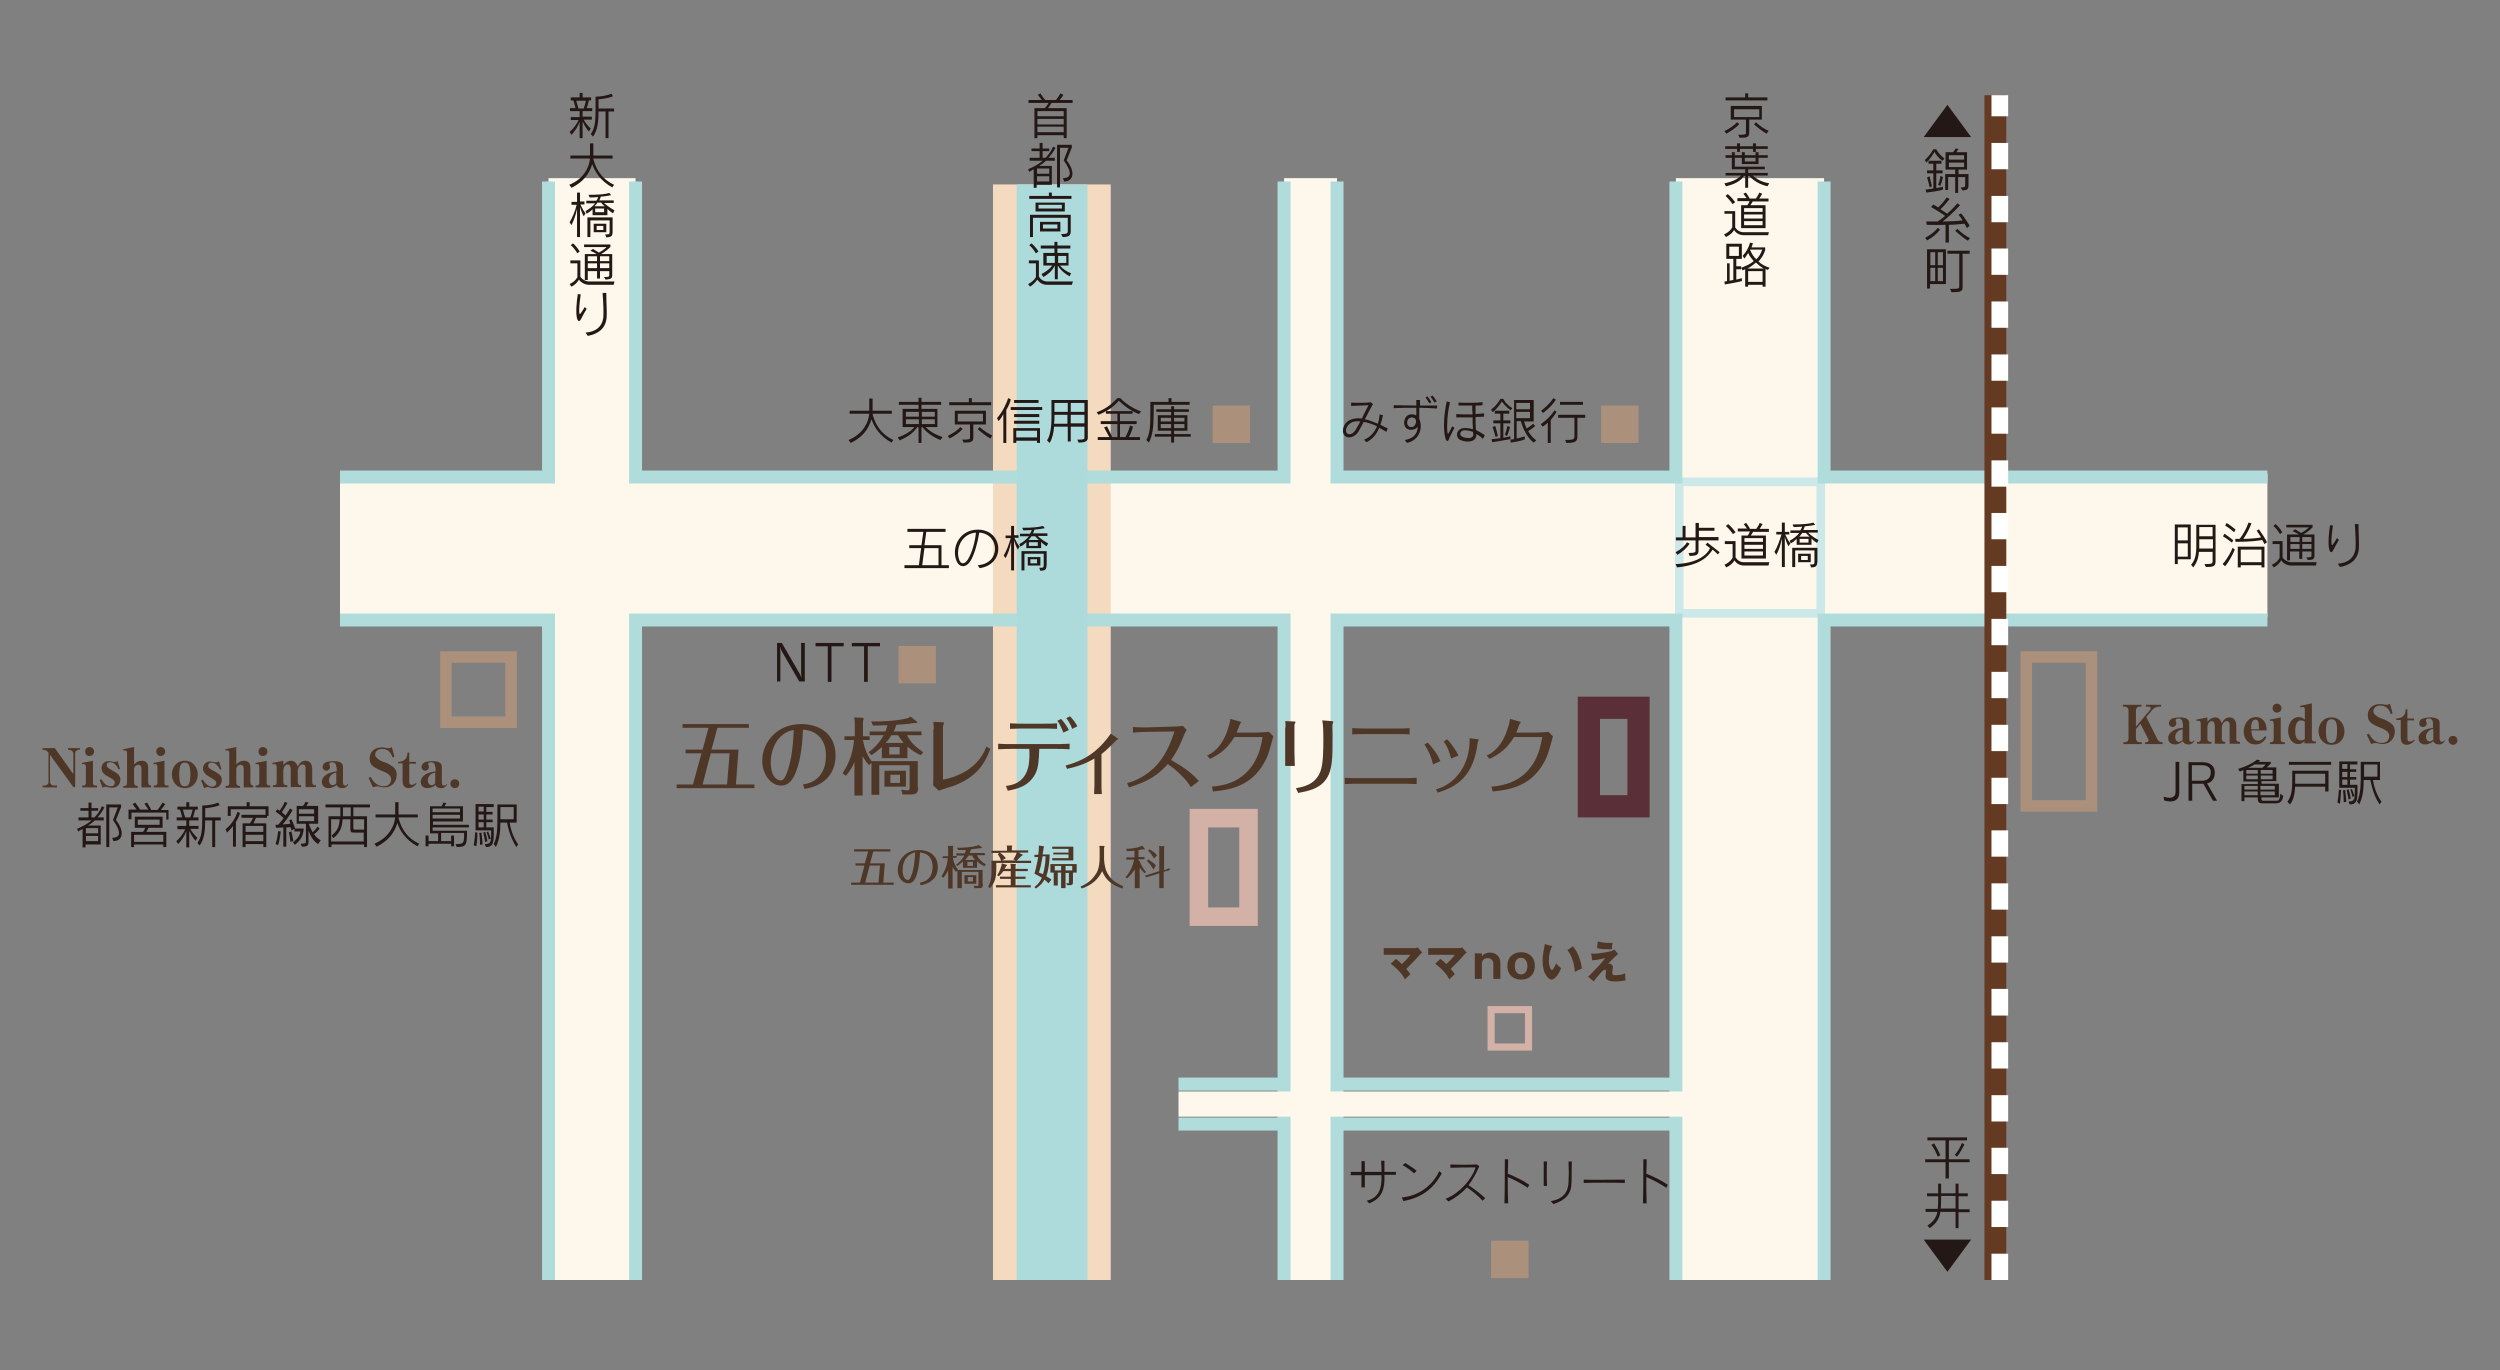 <?xml version="1.0" encoding="utf-8"?>
<!-- Generator: Adobe Illustrator 21.0.2, SVG Export Plug-In . SVG Version: 6.00 Build 0)  -->
<svg version="1.1" id="レイヤー_1" xmlns="http://www.w3.org/2000/svg" xmlns:xlink="http://www.w3.org/1999/xlink" x="0px"
	 y="0px" width="675px" height="370px" viewBox="0 0 675 370" style="enable-background:new 0 0 675 370;" xml:space="preserve">
<rect x="0" y="0" width="675" height="370" fill="#808080" stroke="none"/>
<style type="text/css">
	.st0{fill:none;stroke:#B0DCDC;stroke-width:3.499;}
	.st1{fill:#FEF8EC;}
	.st2{fill:#F4DABE;}
	.st3{fill:none;stroke:#CDE8E8;stroke-width:2.333;}
	.st4{fill:#ADDADB;}
	.st5{fill:#643B22;}
	.st6{fill:#FFFFFF;}
	.st7{fill:none;stroke:#AB907C;stroke-width:3.11;}
	.st8{fill:#AB907C;}
	.st9{fill:none;stroke:#D3B1A6;stroke-width:1.92;}
	.st10{fill:#231815;}
	.st11{fill:#4F3727;}
	.st12{fill:none;stroke:#5A2F38;stroke-width:6;}
	.st13{fill:none;stroke:#D3B1A6;stroke-width:5;}
</style>
<polyline class="st0" points="318.2,292.7 477.6,292.7 477.6,303.5 318.2,303.5 "/>
<g>
	<polygon class="st1" points="612.2,166.5 492.5,166.5 492.5,345.6 452.5,345.6 452.5,166.5 361,166.5 361,345.6 346.7,345.6 
		346.7,166.5 171.6,166.5 171.6,345.6 148.1,345.6 148.1,166.5 91.8,166.5 91.8,127.9 148.1,127.9 148.1,48.1 171.6,48.1 
		171.6,127.9 346.7,127.9 346.7,48.1 361,48.1 361,127.9 452.5,127.9 452.5,48.1 492.5,48.1 492.5,127.9 612.2,127.9 	"/>
</g>
<rect x="268.1" y="49.8" class="st2" width="31.8" height="295.8"/>
<rect x="453.4" y="130.1" class="st3" width="38.2" height="35.5"/>
<g>
	<polyline class="st0" points="452.5,49 452.5,128.8 361,128.8 361,49 	"/>
	<polyline class="st0" points="148.1,49 148.1,128.8 91.8,128.8 	"/>
	<polyline class="st0" points="346.7,49 346.7,128.8 171.6,128.8 171.6,49 	"/>
	<polyline class="st0" points="612.2,128.8 492.5,128.8 492.5,49 	"/>
	<polyline class="st0" points="452.5,345.6 452.5,167.4 361,167.4 361,345.6 	"/>
	<polyline class="st0" points="148.1,345.6 148.1,167.4 91.8,167.4 	"/>
	<polyline class="st0" points="346.7,345.6 346.7,167.4 171.6,167.4 171.6,345.6 	"/>
	<polyline class="st0" points="612.2,167.4 492.5,167.4 492.5,345.6 	"/>
</g>
<rect x="274.5" y="49.8" class="st4" width="19.1" height="295.8"/>
<rect x="535.8" y="25.7" class="st5" width="5.9" height="319.9"/>
<path class="st6" d="M542.2,345.6h-4.5v-7.1h4.5V345.6z M542.2,331.3h-4.5v-7.1h4.5V331.3z M542.2,317h-4.5v-7.1h4.5V317z
	 M542.2,302.8h-4.5v-7.1h4.5V302.8z M542.2,288.5h-4.5v-7.1h4.5V288.5z M542.2,274.2h-4.5V267h4.5V274.2z M542.2,259.9h-4.5v-7.1
	h4.5V259.9z M542.2,245.6h-4.5v-7.1h4.5V245.6z M542.2,231.3h-4.5v-7.1h4.5V231.3z M542.2,217.1h-4.5v-7.1h4.5V217.1z M542.2,202.8
	h-4.5v-7.1h4.5V202.8z M542.2,188.5h-4.5v-7.1h4.5V188.5z M542.2,174.2h-4.5v-7.1h4.5V174.2z M542.2,159.9h-4.5v-7.1h4.5V159.9z
	 M542.2,145.6h-4.5v-7.1h4.5V145.6z M542.2,131.4h-4.5v-7.1h4.5V131.4z M542.2,117.1h-4.5v-7.1h4.5V117.1z M542.2,102.8h-4.5v-7.1
	h4.5V102.8z M542.2,88.5h-4.5v-7.1h4.5V88.5z M542.2,74.2h-4.5v-7.1h4.5V74.2z M542.2,60h-4.5v-7.1h4.5V60z M542.2,45.7h-4.5v-7.1
	h4.5V45.7z M542.2,31.4h-4.5v-5.7h4.5V31.4z"/>
<rect x="547.1" y="177.4" class="st7" width="17.6" height="40.2"/>
<rect x="120.4" y="177.4" class="st7" width="17.6" height="17.6"/>
<rect x="242.6" y="174.4" class="st8" width="10.1" height="10.1"/>
<rect x="327.4" y="109.5" class="st8" width="10.1" height="10.1"/>
<rect x="402.6" y="335" class="st8" width="10.1" height="10.1"/>
<rect x="402.6" y="272.6" class="st9" width="10.1" height="10.1"/>
<rect x="432.3" y="109.5" class="st8" width="10.1" height="10.1"/>
<g>
	<path class="st10" d="M374.3,116.6c-0.6-0.4-1.2-0.7-1.9-1.1c-0.7,1.7-1.8,3.1-3.5,3.9l-0.6-0.7c1.7-0.6,2.8-2,3.5-3.6
		c-1.2-0.6-2.5-1-3.6-1.2c-0.5,1-1,1.9-1.4,2.6c-1.4,2.2-4.2,2.1-4.2-0.2c0-1.5,1.1-3,3.2-3.3c0.6-0.1,1.2-0.1,1.9,0
		c0.6-1.2,1.2-2.5,1.8-3.6c-1.2,0.1-2.7,0.1-4.7,0.2l0-0.9c1.7,0.1,4.3,0.1,5.3-0.1l0.6,0.5c-0.7,1.3-1.5,2.7-2.2,4.1
		c1.1,0.2,2.3,0.7,3.5,1.2c0.3-0.8,0.4-1.6,0.5-2.5l0.9,0.2c-0.2,0.9-0.4,1.8-0.7,2.6c0.7,0.3,1.3,0.7,2,1L374.3,116.6z
		 M365.8,113.8c-1.4,0.2-2.4,1.4-2.4,2.5c0,1.2,1.6,1.4,2.6-0.2c0.3-0.5,0.8-1.4,1.3-2.3C366.8,113.7,366.3,113.7,365.8,113.8z"/>
	<path class="st10" d="M383.2,110.1c0,1.1,0,2.2,0,3c0.9,1.9,0.5,5.6-3.3,6.5l-0.6-0.8c2.3-0.4,3.4-1.6,3.5-3.6
		c-0.5,0.8-2,1.2-3,0.5c-0.7-0.5-1-1.9-0.2-3.1c0.6-0.9,2.1-0.9,2.8-0.4c0-0.5,0-1.2,0-2.1c-2.2,0-4.4,0-6.1,0.1v-0.8
		c1.6,0,3.9,0.1,6.1,0.1c0-0.5,0-1,0-1.5h1c0,0.5,0,1,0,1.5c1.6,0,3.3,0,4.6,0v0.8C386.4,110.2,384.8,110.1,383.2,110.1z
		 M380.2,113.2c-0.5,0.7-0.4,2.3,1.1,2.1c0.8-0.1,1.3-1.5,0.9-2.1C381.7,112.5,380.6,112.6,380.2,113.2z M385.9,108.9
		c-0.3-0.5-0.6-1.1-1-1.6l0.5-0.3c0.4,0.5,0.8,1.1,1.1,1.6L385.9,108.9z M387.3,108.7c-0.3-0.5-0.6-1.1-1.1-1.6l0.6-0.3
		c0.4,0.5,0.8,1,1.1,1.6L387.3,108.7z"/>
	<path class="st10" d="M392.7,115.5l-0.6-0.4c-1.1,2.2-1.2,2.4-1.3,1.6c-0.2-1.8,0-5.3,0.7-8.1l-0.9-0.2c-0.7,3.4-1,7-0.4,9.7
		c0.3,1.3,0.8,1.3,1.2,0C391.7,117.6,392.1,116.6,392.7,115.5z M400.9,117.5c-0.7-0.5-1.6-1-2.4-1.4c-0.1-1.1-0.1-2.3-0.1-3.5
		c0.8,0,1.6-0.1,2.3-0.1l0-0.9c-0.7,0.1-1.5,0.1-2.3,0.2c0-0.9,0-1.7,0-2.3c0.7,0,1.3,0,1.9-0.1v-0.8c-1.9,0.2-4.4,0.2-6.5,0.1
		l0,0.8c1.2,0,2.5,0,3.7,0c0,0.6,0,1.4,0.1,2.4c-1.7,0-3.2,0-4.4-0.1l0,0.9c1.4,0,2.9,0,4.4,0c0,1,0,2.2,0.1,3.2
		c-1-0.3-1.9-0.4-2.6-0.3c-1.9,0.2-2.3,2.5-0.8,3.2c1.8,0.8,4.5,0.6,4.3-1.6c0.6,0.3,1.2,0.7,1.8,1.3L400.9,117.5z M397.8,117.2
		c0.1,1.4-2,1.2-3,0.7c-0.9-0.4-0.6-1.6,0.4-1.7c0.6-0.1,1.6,0.1,2.5,0.4C397.7,116.9,397.8,117.1,397.8,117.2z"/>
	<path class="st10" d="M407.9,110.8c-1.4-1-2.2-2.1-2.4-2.4c-0.3,0.5-1.2,1.9-2.5,2.9l-0.4-0.7c1.8-1.4,2.5-2.9,2.5-2.9h0.8
		c0,0,0.5,1.3,2.4,2.5L407.9,110.8z M402.9,119.4l-0.2-0.8c0.9-0.1,1.7-0.2,2.4-0.3v-4h-1.9v-0.8h1.9v-1.8h-1.5v-0.8h3.9v0.8h-1.6
		v1.8h1.9v0.8h-1.9v3.9c1.3-0.2,1.9-0.4,1.9-0.4v0.8C407.8,118.5,406.3,118.9,402.9,119.4z M403.8,118c0,0-0.4-1.6-0.8-2.7l0.7-0.3
		c0.4,1.1,0.7,2.7,0.7,2.7L403.8,118z M406.9,117.7l-0.6-0.3c0.4-0.9,0.7-2.4,0.7-2.4l0.7,0.3C407.7,115.2,407.4,116.7,406.9,117.7z
		 M414.1,119.5c-1.9-1.4-2.9-3.9-3.5-5.8h-1.1v4.7c1.4-0.3,2.2-0.6,2.2-0.6l0,0.8c-0.7,0.4-2.4,0.7-3.8,0.9l-0.1-0.8
		c0.4-0.1,1-0.1,1-0.1V108h5.3v5.8h-2.6c0.2,0.8,0.4,1.2,0.7,1.9c1.2-0.7,1.7-1.3,1.7-1.3l0.6,0.6c0,0-0.7,0.7-1.9,1.4
		c0.6,1,1.2,1.8,2.2,2.5L414.1,119.5z M413.1,108.8h-3.7v1.7h3.7V108.8z M413.1,111.2h-3.7v1.7h3.7V111.2z"/>
	<path class="st10" d="M420.3,111.2l-0.6-0.4c-1.4,2.3-3.7,3.7-3.7,3.7l0.5,0.7c0,0,0.8-0.5,1.4-1.1v5.5h0.8v-6.2
		C419.2,112.8,419.8,112,420.3,111.2z M420.1,107.9l-0.7-0.4c-1.2,1.9-3.3,3.4-3.3,3.4l0.5,0.6C416.6,111.5,418.8,110,420.1,107.9z
		 M428,112.8V112h-7.3v0.8h4.4v5c0,0.8-0.3,1-2.5,1l0.3,0.8c2.6,0,3-0.5,3-1.8v-5H428z M427.4,109.3v-0.8h-6.2v0.8H427.4z"/>
</g>
<g>
	<path class="st10" d="M588,151v1.3h-0.8v-10.7h4.3v9.4H588z M590.7,142.4H588v3.5h2.7V142.4z M590.7,146.7H588v3.6h2.7V146.7z
		 M595.6,153.1l-0.4-0.8c2,0,2.2-0.1,2.2-0.8v-2.5h-3.7c-0.1,1.7-0.6,3-1.5,4.2l-0.6-0.7c1.5-1.7,1.4-4,1.4-5.9v-4.9h5.2v9.9
		C598.2,152.9,597.6,153.1,595.6,153.1z M597.4,145.6h-3.6v0.8c0,0.6,0,1,0,1.7h3.7V145.6z M597.4,142.3h-3.6v2.5h3.6V142.3z"/>
	<path class="st10" d="M603.4,148.4l-0.6-0.5c-0.2,0.6-1.3,2.9-2.7,4.4l0.7,0.6C601.9,151.5,602.7,150,603.4,148.4z M603,145.9
		c-0.9-0.8-2.4-1.8-2.4-1.8l-0.4,0.7c0,0,1.3,0.8,2.4,1.7L603,145.9z M603.6,143c-1.1-1-2.4-1.8-2.4-1.8l-0.4,0.7
		c0,0,1.3,0.8,2.4,1.8L603.6,143z M612.1,146.4c-0.6-1.2-1.3-2.2-2.2-3.5l-0.6,0.4c0,0,0.6,0.8,1.2,1.8c-0.9,0.2-3.2,0.4-4.8,0.4
		c0.9-1.3,1.6-2.6,2.2-4.2l-0.8-0.2c-0.5,1.5-1.5,3.3-2.4,4.4c-0.3,0-0.8,0-1.2,0l0.1,0.8c4.1,0,6-0.3,7.2-0.5
		c0.2,0.3,0.4,0.7,0.6,1.1L612.1,146.4z M611.4,153.2v-5.6h-7.2v5.6h0.8v-0.6h5.6v0.6H611.4z M610.6,151.8H605v-3.4h5.6V151.8z"/>
	<path class="st10" d="M625.3,152.7h-6.6c-1.2,0-2.2-0.6-2.8-1.4c-0.4,0.7-1,1.4-2,1.9l-0.5-0.7c1.7-0.8,2.1-1.9,2.1-1.9v-3.7h-1.9
		v-0.8h2.7v4.4c0.5,0.8,1.5,1.3,2.4,1.3h6.8L625.3,152.7z M615.6,144.2c0,0-0.8-1.4-1.8-2.2l0.6-0.5c1.1,0.9,1.8,2.2,1.8,2.2
		L615.6,144.2z M623.1,151.2l-0.4-0.7c1.4,0,1.4-0.1,1.4-0.6v-1h-2.5v2h-0.8v-2h-2.5v2.4h-0.8v-7h3.2c-0.4-0.3-1-0.6-1.7-0.9
		l0.7-0.5c0.7,0.4,1.2,0.8,1.6,1c1.2-0.6,2.1-1.5,2.1-1.5h-6.1v-0.7h7.1v0.7c0,0-1.2,1.2-2.5,1.9l0.2,0h2.8v5.7
		C624.9,150.9,624.6,151.2,623.1,151.2z M620.9,145h-2.5v1.3h2.5V145z M620.9,146.9h-2.5v1.3h2.5V146.9z M624.1,145h-2.5v1.3h2.5
		V145z M624.1,146.9h-2.5v1.3h2.5V146.9z"/>
	<path class="st10" d="M630,148.5c-0.4,0.8-0.8,0.8-1.1-0.1c-0.4-1.5-0.1-4.6,0.2-6.6l0.8,0.1c-0.3,2-0.5,3.9-0.4,4.9
		c0.1,0.8,0.3,0.4,1.5-1.5l0.5,0.5C631,146.6,630.5,147.5,630,148.5z M631.8,153.1l-0.6-0.9c2.8-0.2,4.5-1.6,4.8-4.1
		c0.1-1.3,0-4-0.2-6.6h1c0,2.7,0.2,5,0.1,6.6C636.6,151.4,634.3,152.6,631.8,153.1z"/>
</g>
<g>
	<path class="st10" d="M586,216.4c-0.6,0-1.1-0.1-1.7-0.3l-0.1-1c0.6,0.2,1.1,0.3,1.6,0.3c0.9,0,1.6-0.5,1.6-1.5v-8.2h1v8.3
		C588.4,215.6,587.5,216.4,586,216.4z"/>
	<path class="st10" d="M597.5,216.2l-2.6-4.6h-3v4.6h-1v-10.4h3.8c1.9,0,3.3,0.9,3.3,2.8c0,1.8-1,2.7-2.1,2.9l2.7,4.7H597.5z
		 M594.5,206.6h-2.7v4.2h2.7c1.4,0,2.4-0.7,2.4-2.2C597,207.2,595.9,206.6,594.5,206.6z"/>
	<path class="st10" d="M614.4,216.9h-3.7c-0.7,0-1.1-0.4-1.1-1.1v-0.5h-3.6v1h-0.8v-4.6h4.4v-0.7h-3.9v-3.1c-0.5,0.3-1,0.4-1,0.4
		l-0.4-0.7c0,0,3.2-0.9,5.1-2.5l0.9,0.2c-0.2,0.2-0.4,0.3-0.6,0.4h3.4v0.5c0,0-0.5,0.5-1.1,1h2.6v3.7h-4v0.7h4.7v3.7h-4.7v0.4
		c0,0.4,0,0.5,0.6,0.5h3.1c0.9,0,1.2,0.1,1.4-1.9l0.8,0.6C616.2,216.6,615.4,216.9,614.4,216.9z M609.6,212.2h-3.6v1h3.6V212.2z
		 M609.6,213.7h-3.6v1h3.6V213.7z M609.6,207.9h-3.1v1h3.1V207.9z M609.6,209.4h-3.1v1h3.1V209.4z M608.7,206.4
		c-0.4,0.3-0.8,0.5-1.7,0.9h3.8c0.6-0.4,0.9-0.9,0.9-0.9H608.7z M613.6,207.9h-3.2v1h3.2V207.9z M613.6,209.4h-3.2v1h3.2V209.4z
		 M614.2,212.2h-3.9v1h3.9V212.2z M614.2,213.7h-3.9v1h3.9V213.7z"/>
	<path class="st10" d="M627.8,213.7v-1.3h-8.1c-0.1,2-0.5,3.7-1.4,4.8l-0.7-0.7c1.3-1.9,1.3-3.6,1.3-6.7v-1.7h9.8v5.6H627.8z
		 M618,206.5v-0.8h11.4v0.8H618z M627.8,208.9h-8.1v0.9c0,0.6,0,1.2,0,1.8h8.1V208.9z"/>
	<path class="st10" d="M631.8,217l-0.7-0.3c0,0,0.3-1.6,0.4-3.5l0.6,0.1C632,215.5,631.8,217,631.8,217z M634.4,217.2l-0.3-0.8
		c1.8,0,1.7-0.7,1.7-3.7h-4.2v-7.1h4.9v0.8h-2v1.3h1.7v0.7h-1.7v1.4h1.7v0.7h-1.7v1.4h2C636.6,215.9,636.5,217.2,634.4,217.2z
		 M633.8,206.3h-1.4v1.3h1.4V206.3z M633.8,208.4h-1.4v1.4h1.4V208.4z M633.8,210.5h-1.4v1.4h1.4V210.5z M632.8,216.6
		c0,0,0-1.8-0.2-3.2l0.6-0.1c0.2,1.4,0.3,3.2,0.3,3.2L632.8,216.6z M634.1,215.9c0,0-0.2-1.4-0.5-2.6l0.5-0.2
		c0.4,1.1,0.6,2.5,0.6,2.5L634.1,215.9z M635.2,215.2c0,0-0.3-1.1-0.6-2l0.4-0.2c0.4,1,0.7,1.9,0.7,1.9L635.2,215.2z M642.5,217.2
		c-0.8-1.2-1.8-3-2.5-6.6h-1.8c0,2-0.1,4.3-1.2,6.6l-0.6-0.8c1.1-2.2,1-5,1-8.6v-2.1h5.2v4.9h-1.9c0.5,3,1.5,4.7,2.3,5.9
		L642.5,217.2z M641.9,206.4h-3.6v3.3h3.6V206.4z"/>
</g>
<g>
	<path class="st10" d="M376.9,317.2v-0.8c-0.8,0-1.9,0-3.1,0c0-0.9,0-1.8,0-3l-0.9,0c0.1,1.2,0.1,2.1,0.1,3c-1.5,0-3.1,0-4.5,0
		c0-1.1,0-2.2,0-2.9l-0.9,0c0,0.8,0,1.8,0,2.9c-1.2,0-2.2,0-2.9,0v0.9c0.8,0,2,0,2.9,0c0,1.3,0,2.5,0,3.3l0.9,0c0-0.8,0-2.1,0-3.3
		c1.5,0,3.1,0,4.5,0c0,0.1,0,0.2,0,0.3c0.1,3.1-0.6,5.8-4,6.6l0.7,0.7c3.6-1.4,4.2-4.1,4.1-7.4c0-0.1,0-0.2,0-0.3
		C375.1,317.2,376.1,317.2,376.9,317.2z"/>
	<path class="st10" d="M389.3,316.8l-0.7-0.6c-1.6,3.5-5.2,6.7-10.1,7.1l0.4,1C384.1,323.3,387.1,320.8,389.3,316.8z M382.5,316.1
		c-1-0.8-2.1-1.5-3.1-2.1l-0.7,0.6c1,0.5,2.2,1.4,3.1,2.2L382.5,316.1z"/>
	<path class="st10" d="M400.3,324.2c-1-1.2-2.8-2.6-4.2-3.6c-1.3,1.4-2.9,2.7-5,3.8l-0.8-0.7c3.9-1.6,7.1-5.3,8.1-8.5
		c-1.7,0-4.9,0-6.8,0.1v-0.9c1.9,0.1,5.2,0.1,7.2,0l0.6,0.5c-0.8,1.9-1.7,3.5-2.9,5.1c1.4,0.9,3.1,2.2,4.5,3.5L400.3,324.2z"/>
	<path class="st10" d="M412.5,320.7c-1.7-1.1-3.5-2.1-5.4-2.9c0,2.5,0,5.3,0.1,7.1l-1,0c0.1-3.1,0.1-9,0.1-11.9l0.9,0
		c0,1,0,2.2-0.1,3.9c2,0.8,4.1,1.8,5.8,3L412.5,320.7z"/>
	<path class="st10" d="M417.7,313.6h-0.9c0,1.6,0,4.8,0,6.6l0.9,0C417.6,318.4,417.6,315.3,417.7,313.6z M424.4,313.6h-0.9
		c0.1,2.4,0.1,4,0,5.7c-0.1,2.1-1,4.4-4.8,5l0.7,0.8c3.3-1,4.9-2.8,4.9-5.8C424.4,317.4,424.3,315.9,424.4,313.6z"/>
	<path class="st10" d="M427.6,319.4v-0.9c2,0.1,9.4,0,11.1,0v0.9C436.3,319.3,430,319.3,427.6,319.4z"/>
	<path class="st10" d="M449.9,320.7c-1.7-1.1-3.5-2.1-5.4-2.9c0,2.5,0,5.3,0.1,7.1l-1,0c0.1-3.1,0.1-9,0.1-11.9l0.9,0
		c0,1,0,2.2-0.1,3.9c2,0.8,4.1,1.8,5.8,3L449.9,320.7z"/>
</g>
<g>
	<path class="st10" d="M240.7,119.5c-3.2-1.8-4.6-4.1-5.4-6.3c-0.8,2.6-2.3,4.8-5.6,6.4l-0.6-0.8c4.1-1.7,5.4-4.9,5.6-7.1h-5.3v-0.8
		h5.3v-3.3h0.9v3.3h5.2v0.8h-5.2l0,0.1c0.4,1.5,1.4,5,5.6,7L240.7,119.5z"/>
	<path class="st10" d="M254.5,118c-2.5-0.8-3.8-1.9-4.6-2.7h3.2v-4.9h-4.3v-1.1h5.3v-0.8h-5.3v-1.1h-0.8v1.1h-5.3v0.8h5.3v1.1h-4.3
		v4.9h3.2c-0.7,0.9-2.1,2-4.5,2.8l0.5,0.8c3-1.3,3.9-2.4,4.8-3.6h0.3v4.3h0.8v-4.3h0.2c1,1.2,2.4,2.5,4.9,3.5L254.5,118z
		 M248.1,112.5h-3.5v-1.3h3.5V112.5z M248.1,114.5h-3.5v-1.3h3.5V114.5z M252.4,112.5h-3.5v-1.3h3.5V112.5z M252.4,114.5h-3.5v-1.3
		h3.5V114.5z"/>
	<path class="st10" d="M259.9,115.8l-0.6-0.5c-0.7,0.8-1.8,1.6-3.4,2.4l0.5,0.7C257.8,117.6,259,116.9,259.9,115.8z M267.6,109.4
		v-0.8h-5.2v-1.1h-0.8v1.1h-5.3v0.8H267.6z M266.2,114.6v-3.7h-8.4v3.7h4.1v3.5c0,0.5-0.1,0.6-2.1,0.6l0.4,0.8c2,0,2.6-0.2,2.6-1.4
		v-3.5H266.2z M265.4,113.8h-6.8v-2.1h6.8V113.8z M267.9,117.6c-1-0.5-2.3-1.3-3.4-2.3l-0.5,0.6c1.4,1.2,2.5,2,3.4,2.5L267.9,117.6z
		"/>
	<path class="st10" d="M271.7,110.7v8.9h-0.8v-7.8c-0.4,0.8-0.8,1.4-1.3,1.9l-0.4-0.8c1.6-1.8,2.7-4.3,3-5.4l0.7,0.3
		C272.8,108.5,272.4,109.5,271.7,110.7z M272.9,110.7v-0.8h8.5v0.8H272.9z M280,119.6v-0.6h-5.6v0.6h-0.8v-4h7.2v4H280z
		 M273.8,112.6v-0.8h6.8v0.8H273.8z M273.8,114.4v-0.8h6.8v0.8H273.8z M273.8,108.8V108h6.6v0.8H273.8z M280,116.3h-5.6v1.8h5.6
		V116.3z"/>
	<path class="st10" d="M291.2,119.5l-0.3-0.8c1.8,0,1.9-0.1,1.9-0.5v-3h-3.7v4h-0.8v-4h-3.7c-0.1,1.6-0.5,3.3-1.2,4.4l-0.7-0.7
		c1.1-1.5,1.2-4.8,1.2-6.3V108h9.8v10.1C293.7,119,293.3,119.5,291.2,119.5z M288.3,112h-3.6v0.6c0,0.5,0,1.1-0.1,1.8h3.6V112z
		 M288.3,108.8h-3.6v2.4h3.6V108.8z M292.8,108.8h-3.7v2.4h3.7V108.8z M292.8,112h-3.7v2.3h3.7V112z"/>
	<path class="st10" d="M308.1,111.1c-2.5-0.9-4.5-2.4-5.6-3.6h-0.8c-1.1,1.2-3.1,3-5.6,3.8l0.5,0.7c0.7-0.3,1.4-0.6,2-1v0.7h3.1v2
		h-4.5v0.8h4.5v3.5h-1.4c-0.4-0.9-0.9-1.9-1.4-2.9l-0.8,0.3c0.5,0.9,0.9,1.7,1.4,2.6h-3.1v0.8h11.4v-0.8h-3c0.5-0.9,0.9-1.9,1.1-2.8
		l-0.8-0.3c-0.2,0.9-0.7,2.1-1.2,3.1h-1.5v-3.5h4.5v-0.8h-4.5v-2h3.4v-0.7c0.6,0.3,1.1,0.6,1.7,0.8L308.1,111.1z M305.8,111h-7.1
		c1.4-0.8,2.5-1.8,3.4-2.8C303.1,109.2,304.5,110.3,305.8,111z"/>
	<path class="st10" d="M321.2,109.3v-0.8h-4.9v-1h-0.8v1h-4.9v2.5c0,4.1-0.1,6.1-1.1,7.8l0.7,0.7c1-2,1.3-3.9,1.3-8.5v-1.7H321.2z
		 M321.5,117.9v-0.7H317v-0.9h3.6v-4.2H317v-0.9h4v-0.7h-4v-0.8h-0.8v0.8h-4v0.7h4v0.9h-3.6v4.2h3.6v0.9h-4.4v0.7h4.4v1.6h0.8v-1.6
		H321.5z M316.2,113.8h-2.8v-1h2.8V113.8z M316.2,115.6h-2.8v-1.1h2.8V115.6z M319.8,113.8H317v-1h2.8V113.8z M319.8,115.6H317v-1.1
		h2.8V115.6z"/>
</g>
<g>
	<path class="st10" d="M464.3,149.1c0,0-1.6-1.3-3.3-2.6l-0.5,0.6c0.4,0.3,0.9,0.6,1.2,0.9c-0.8,1.9-3.6,4.1-9.3,4.3l0.4,0.9
		c6.2-0.6,8.4-2.9,9.6-4.8c0.9,0.7,1.4,1.3,1.4,1.3L464.3,149.1z M456.2,146.8l-0.7-0.4c-0.6,1-1.6,1.9-3.1,2.7l0.5,0.7
		C454.4,148.9,455.4,148,456.2,146.8z M464,145.8V145h-5.3v-1.7h4.2v-0.8h-4.2v-1.3h-0.9v3.9h-2.7v-3.1h-0.8v3.1h-1.8v0.8h5.3v2.6
		c0,0.6,0,0.8-1.9,0.8l0.3,0.8c2,0,2.4-0.4,2.4-1.4v-2.8H464z"/>
	<path class="st10" d="M477.5,152.7h-6.6c-1.2,0-2.1-0.6-2.6-1.4c-0.3,0.6-1.1,1.4-2.2,1.9l-0.5-0.7c1.7-0.8,2.2-1.9,2.2-1.9v-3.7
		h-2.1v-0.8h2.9v4.4c0.5,0.8,1.3,1.3,2.3,1.3h6.8L477.5,152.7z M467.9,144.2c0,0-1-1.4-1.9-2.2l0.6-0.5c1.1,0.9,2,2.2,2,2.2
		L467.9,144.2z M473.4,143.5c-0.2,0.4-0.5,0.8-0.7,1.1h4.1v6.2h-6.6v-6.2h1.7c0.1-0.2,0.4-0.6,0.6-1.1h-3.3v-0.8h2.5
		c-0.2-0.3-0.5-0.7-0.9-1.2l0.7-0.3c0.6,0.8,0.9,1.4,1,1.6h1.7c0.2-0.3,0.7-1,0.9-1.6l0.8,0.3c-0.2,0.4-0.5,0.8-0.8,1.3h2.5v0.8
		H473.4z M476,145.3h-5v1h5V145.3z M476,147.1h-5v1.1h5V147.1z M476,148.9h-5v1.1h5V148.9z"/>
	<path class="st10" d="M482.9,147.5c-0.5-0.9-0.7-1.5-1-2.5v8.1h-0.8v-7.7c-0.4,2-0.8,3.1-1.5,4.4l-0.5-0.8c0.7-1.1,1.4-3,1.9-4.7
		h-1.4v-0.7h1.5v-2.5h0.8v2.5h1.2v0.7H482c0.5,1.1,0.9,1.8,1.4,2.4L482.9,147.5z M490.6,146.6c0,0-0.9-0.5-1.5-1.2v1.7h-4v-1.6
		c-0.5,0.5-1,0.9-1.6,1.2l-0.3-0.7c1-0.5,2-1.3,2.6-2.1h-2.4v-0.7h2.7c0.2-0.3,0.3-0.6,0.5-1c-0.6,0-1.4,0.1-2.3,0.1l-0.3-0.7
		c3,0,4.7-0.2,5.6-0.5l0.5,0.6c0,0-1.3,0.3-2.8,0.4c-0.1,0.4-0.3,0.7-0.4,1h3.9v0.7h-2.6c1,1.1,2.8,2,2.8,2L490.6,146.6z M489,153.2
		l-0.3-0.8c1.1,0,1.2,0,1.2-0.8v-3h-5.2v4.5h-0.8v-5.2h6.8v3.7C490.6,152.8,490.4,153.2,489,153.2z M485.5,151.8v-2.3h3.4v2.3H485.5
		z M487.6,143.9h-1c-0.2,0.3-0.5,0.7-0.8,1h2.8C488.2,144.6,487.9,144.2,487.6,143.9z M488.3,145.5h-2.4v1h2.4V145.5z M488.1,150.1
		h-1.8v1.1h1.8V150.1z"/>
</g>
<g>
	<path class="st10" d="M256.2,153.4v-0.8h-2v-5.4h-4.6l0.5-3.6h5.2v-0.8H245v0.8h4.3l-0.5,3.6h-3.3v0.8h3.2l-0.6,4.6h-3.9v0.8H256.2
		z M253.4,152.6h-4.4l0.6-4.6h3.8V152.6z"/>
	<path class="st10" d="M264,152.6c6.3-0.4,6-8.4,0.4-8.8c-0.4,2.6-1.3,6-2.4,7.7c-1.3,2-3.2,1.8-3.9-0.5c-1.1-3.5,1.1-7.9,5.8-8
		c7-0.1,7.8,9.4,0.6,10.4L264,152.6z M258.9,150.9c0.4,1.5,1.5,1.6,2.4,0.2c1.1-1.7,2-4.9,2.2-7.3
		C259.8,144.1,258,147.8,258.9,150.9z"/>
	<path class="st10" d="M274.8,148.4c-0.5-0.9-0.7-1.5-1-2.5v8.1H273v-7.7c-0.4,2-0.8,3.1-1.5,4.4L271,150c0.7-1.1,1.4-3,1.9-4.7
		h-1.4v-0.7h1.5V142h0.8v2.5h1.2v0.7h-1.1c0.5,1.1,0.9,1.8,1.4,2.4L274.8,148.4z M282.6,147.5c0,0-0.9-0.5-1.5-1.2v1.7h-4v-1.6
		c-0.5,0.5-1,0.9-1.6,1.2l-0.3-0.7c1-0.5,2-1.3,2.6-2.1h-2.4v-0.7h2.7c0.2-0.3,0.3-0.6,0.5-1c-0.6,0-1.4,0.1-2.3,0.1l-0.3-0.7
		c3,0,4.7-0.2,5.6-0.5l0.5,0.6c0,0-1.3,0.3-2.8,0.4c-0.1,0.4-0.3,0.7-0.4,1h3.9v0.7h-2.6c1,1.1,2.8,2,2.8,2L282.6,147.5z
		 M280.9,154.1l-0.3-0.8c1.1,0,1.2,0,1.2-0.8v-3h-5.2v4.5h-0.8v-5.2h6.8v3.7C282.5,153.7,282.4,154.1,280.9,154.1z M277.5,152.7
		v-2.3h3.4v2.3H277.5z M279.5,144.8h-1c-0.2,0.3-0.5,0.7-0.8,1h2.8C280.2,145.6,279.8,145.1,279.5,144.8z M280.2,146.4h-2.4v1h2.4
		V146.4z M280,151h-1.8v1.1h1.8V151z"/>
</g>
<g>
	<path class="st10" d="M215.8,184l-4.8-8.3c-0.1-0.2-0.3-0.8-0.4-1.1h0c0,0.4,0.1,1,0.1,1.5v7.9h-0.9v-10.4h1.3l4.8,8.3
		c0.2,0.3,0.4,0.9,0.5,1.1h0c0-0.3-0.1-1-0.1-1.4v-8h1V184H215.8z"/>
	<path class="st10" d="M224.5,174.5v9.6h-1v-9.6h-3.3v-0.9h7.6v0.9H224.5z"/>
	<path class="st10" d="M234.3,174.5v9.6h-1v-9.6H230v-0.9h7.6v0.9H234.3z"/>
</g>
<g>
	<path class="st10" d="M26.3,220.7H28v0.8h-2.4c-0.5,0.5-1.1,0.9-1.8,1.4h3.4v5.1h-4.1v0.8h-0.8v-5c-0.5,0.3-1.2,0.7-1.2,0.7
		l-0.3-0.7c0.9-0.4,2.7-1.2,3.9-2.3h-3.5v-0.8h2.7v-1.8h-2.2v-0.7h2.2v-1.5h0.8v1.5h1.8v0.7h-1.8v1.8h0.8c0.8-0.8,1.6-1.9,2-3
		l0.7,0.3C27.5,219.2,27.1,219.9,26.3,220.7z M26.5,223.6h-3.3v1.4h3.3V223.6z M26.5,225.7h-3.3v1.4h3.3V225.7z M31.3,221.4
		c2.5,3.2,1.8,5.7-0.7,5.7l-0.3-0.9c2.1,0,2.7-1.3,0.2-4.8l1.3-3.4h-2.3v10.7h-0.8v-11.5h4v0.7L31.3,221.4z"/>
	<path class="st10" d="M44.9,221.2v-1.8h-9.4v1.8h-0.8v-2.6h2.2c-0.2-0.3-0.6-0.8-1.1-1.5l0.7-0.4c0.7,0.9,1.1,1.5,1.3,1.9h2.3
		c-0.3-0.4-0.6-0.9-1.1-1.6l0.7-0.3c0.6,1,1,1.6,1.1,2h1.7c0.3-0.3,0.8-1,1.4-2l0.7,0.4c-0.4,0.7-0.7,1-1.2,1.6h2.1v2.6H44.9z
		 M44.1,228.7V228h-7.9v0.7h-0.8v-4.1h3.2c0.3-0.3,0.5-0.8,0.6-1.1h-2.8v-3h7.5v3h-3.8c-0.1,0.2-0.3,0.7-0.6,1.1h5.4v4.1H44.1z
		 M44.1,225.4h-7.9v1.9h7.9V225.4z M43.1,221.3h-5.9v1.4h5.9V221.3z"/>
	<path class="st10" d="M51.1,221.5v1.5h2.5v0.8h-2.2c0.7,1.4,1.9,2.4,1.9,2.4l-0.5,0.8c0,0-0.9-0.9-1.7-2.7v4.5h-0.8v-4.4
		c-0.4,1.2-1.4,2.7-2.2,3.5l-0.5-0.8c0.7-0.5,2-2.1,2.4-3.2h-2.1V223h2.4v-1.5h-2.6v-0.8h1.5c-0.2-0.9-0.5-1.8-0.6-2.1h-0.7v-0.8
		h2.4v-1.2h0.8v1.2h2.3v0.8h-0.7c-0.1,0.3-0.3,1.3-0.6,2.1h1.5v0.8H51.1z M49.4,218.6c0.1,0.5,0.3,1.2,0.6,2.1h1.4
		c0.3-0.8,0.5-1.6,0.6-2.1H49.4z M58.1,221.5v7.2h-0.8v-7.2h-1.9c0,2.7-0.2,5-1.5,6.8l-0.6-0.7c1.2-1.6,1.3-3.8,1.3-6.6v-3.5
		c0,0,2.4,0,4.3-0.8l0.4,0.7c-1.7,0.7-3.9,0.8-3.9,0.8v2.5h4.2v0.8H58.1z"/>
	<path class="st10" d="M64.8,219.5l-0.7-0.3c-0.3,1.2-1.4,3.3-3.2,4.7l0.4,0.9c0.6-0.6,1.2-1.2,1.6-1.8v5.6h0.8v-6.7
		C64.2,221.1,64.6,220.3,64.8,219.5z M72.5,220.3v-2.6h-5.1v-1.1h-0.8v1.1h-5.1v2.6h0.8v-1.8h9.4v1.5h-6.5v0.8h3.1
		c-0.1,0.4-0.4,0.9-0.8,1.5h-2v6.4h0.8v-0.8h4.8v0.8h0.8v-6.4h-3.5c0.3-0.5,0.5-1,0.7-1.5h3v-0.5H72.5z M71.1,224.6h-4.8v-1.6h4.8
		V224.6z M71.1,227.1h-4.8v-1.7h4.8V227.1z"/>
	<path class="st10" d="M75.1,228.2l-0.7-0.3c0.5-1.4,0.7-3.5,0.7-3.5l0.7,0.1C75.8,224.5,75.6,226.6,75.1,228.2z M78.7,224.2
		c0,0-0.1-0.4-0.3-0.9c-0.4,0.1-0.7,0.1-1.1,0.1v5.2h-0.8v-5.2c-1.1,0.1-2,0.1-2,0.1l-0.1-0.8c0,0,0.3,0,0.7,0
		c0.5-0.5,1-1.2,1.5-1.8c-0.4-0.4-1.2-1.1-2.2-1.8l0.5-0.6c0.2,0.1,0.4,0.3,0.6,0.4c0.3-0.4,1-1.4,1.4-2.4l0.7,0.3
		c-0.5,1-1.2,2-1.5,2.5c0.4,0.4,0.8,0.7,1,0.9c0.7-1,1.2-1.9,1.2-1.9l0.7,0.4c0,0-1.1,2.1-2.7,3.9c1-0.1,1.5-0.1,2.1-0.2
		c-0.1-0.3-0.2-0.6-0.3-0.9l0.6-0.3c0.5,1.1,1,2.5,1,2.5L78.7,224.2z M78.4,227.3c0,0-0.1-1.3-0.4-2.6l0.7-0.2
		c0.3,1.3,0.5,2.6,0.5,2.6L78.4,227.3z M79.6,228.1l-0.5-0.7c1.4-1,1.9-2,2-2.9h-1.6v-0.8H82C81.9,225.6,81.2,226.9,79.6,228.1z
		 M85.9,227.9c-1.2-0.7-2-2-2.6-3.6v2.8c0,1.2-0.2,1.5-1.8,1.5l-0.3-0.8c1.4,0,1.4-0.1,1.4-0.9v-4.5h-2.5v-4.8h1.7
		c0.5-0.6,0.7-1.1,0.7-1.1l0.8,0.2c0,0-0.3,0.5-0.6,0.9h3.2v4.8h-2.4v0.4c0.2,0.5,0.5,1.1,0.9,1.9c0.3-0.3,0.9-0.7,1.3-1.5l0.6,0.5
		c-0.5,0.7-1,1.2-1.5,1.5c0.4,0.7,1,1.2,1.8,1.7L85.9,227.9z M84.8,218.5h-4.1v1.2h4.1V218.5z M84.8,220.4h-4.1v1.3h4.1V220.4z"/>
	<path class="st10" d="M95.4,218v2.4h3.7v8.3h-0.8V228h-8.8v0.7h-0.8v-8.3h3.2c0,0,0-1.5,0-2.4h-4v-0.8h12v0.8H95.4z M98.2,224.8
		h-2.6c-1,0-1-0.3-1-1.2v-2.4h-2.1c-0.1,2.2-0.8,3.8-2.5,5.1l-0.5-0.7c1.7-1.3,2.1-2.5,2.2-4.4h-2.3v6h8.8V224.8z M94.6,218h-2
		c0,0.9,0,2.4,0,2.4h2.1V218z M98.2,221.2h-2.8v2.2c0,0.5,0,0.6,0.5,0.6h2.4V221.2z"/>
	<path class="st10" d="M113.2,227.8c-4.2-1.9-5.2-5.5-5.6-7l0-0.1h5.2v-0.8h-5.2v-3.3h-0.9v3.3h-5.3v0.8h5.3
		c-0.2,2.2-1.6,5.4-5.6,7.1l0.6,0.8c3.2-1.6,4.8-3.8,5.6-6.4c0.7,2.2,2.2,4.5,5.4,6.3L113.2,227.8z"/>
	<path class="st10" d="M116.8,223.3v1h9.3c0,3.8-0.1,4.4-2.8,4.4l-0.3-0.8c2.3,0,2.3-0.2,2.3-3h-6.2v2.2h2.7v-1.5h0.8v2.9h-0.8v-0.7
		h-6.1v0.7h-0.8v-2.9h0.8v1.5h2.6V225h-2.2v-7.3h3.1c0.1-0.2,0.4-0.5,0.5-1l0.8,0.1c-0.2,0.3-0.3,0.6-0.5,0.9h5v4.1h-8.1v0.9h9.7
		v0.7H116.8z M124.2,218.3h-7.4v1h7.4V218.3z M124.2,220h-7.4v1h7.4V220z"/>
	<path class="st10" d="M128.6,228.5l-0.7-0.3c0,0,0.3-1.6,0.4-3.5l0.6,0.1C128.9,227.1,128.6,228.5,128.6,228.5z M131.2,228.7
		l-0.3-0.8c1.8,0,1.7-0.7,1.7-3.7h-4.2v-7.1h4.9v0.8h-2v1.3h1.7v0.7h-1.7v1.4h1.7v0.7h-1.7v1.4h2
		C133.4,227.4,133.3,228.7,131.2,228.7z M130.6,217.8h-1.4v1.3h1.4V217.8z M130.6,219.9h-1.4v1.4h1.4V219.9z M130.6,222h-1.4v1.4
		h1.4V222z M129.6,228.1c0,0,0-1.8-0.2-3.2l0.6-0.1c0.2,1.4,0.3,3.2,0.3,3.2L129.6,228.1z M131,227.4c0,0-0.2-1.4-0.5-2.6l0.5-0.2
		c0.4,1.1,0.6,2.5,0.6,2.5L131,227.4z M132,226.7c0,0-0.3-1.1-0.6-2l0.4-0.2c0.4,1,0.7,1.9,0.7,1.9L132,226.7z M139.4,228.7
		c-0.7-1.2-1.8-3-2.5-6.6h-1.8c0,2-0.1,4.3-1.2,6.6l-0.6-0.8c1.1-2.2,1-5,1-8.6v-2.1h5.2v4.9h-1.9c0.5,3,1.5,4.7,2.3,5.9
		L139.4,228.7z M138.7,217.9h-3.6v3.3h3.6V217.9z"/>
</g>
<g>
	<path class="st10" d="M466.1,36.1l-0.5-0.7c1.6-0.8,2.7-1.6,3.4-2.4l0.6,0.5C468.6,34.6,467.5,35.3,466.1,36.1z M465.9,27.1v-0.8
		h5.3v-1.1h0.8v1.1h5.2v0.8H465.9z M472.3,32.3v3.5c0,1.3-0.7,1.4-2.6,1.4l-0.4-0.8c2,0,2.1-0.1,2.1-0.6v-3.5h-4.1v-3.7h8.4v3.7
		H472.3z M475,29.5h-6.8v2.1h6.8V29.5z M477,36.1c-0.9-0.5-2-1.3-3.4-2.5l0.5-0.6c1,1,2.4,1.9,3.4,2.3L477,36.1z"/>
	<path class="st10" d="M477.2,50.3c-2-0.5-3.5-1.3-4.9-2.8H472v3.2h-0.8v-3.2h-0.3c-1,1.4-2.4,2.2-4.9,2.8l-0.4-0.8
		c2.4-0.5,3.6-1.2,4.5-2.1h-4.2v-0.7h5.3v-1h-3.6v-3.1h-1.7v-0.7h1.7v-0.8h0.8v0.8h1.9v-0.8h0.8v0.8h2.9v-0.8h0.8v0.8h2.5v0.7h-2.5
		v1.7h-4.5v-1.7h-1.9v2.4h8.1v0.7H472v1h5.3v0.7h-4.1c1.2,1,2.3,1.7,4.5,2.1L477.2,50.3z M474.1,40.2V41h-0.8v-0.8h-3.5V41H469v-0.8
		h-3.2v-0.7h3.2v-0.8h0.8v0.8h3.5v-0.8h0.8v0.8h3.2v0.7H474.1z M474,42.6h-2.9v1h2.9V42.6z"/>
	<path class="st10" d="M477.4,63.5h-6.6c-1.2,0-2.1-0.6-2.6-1.4c-0.3,0.6-1.1,1.4-2.2,1.9l-0.5-0.7c1.7-0.8,2.2-1.9,2.2-1.9v-3.7
		h-2.1V57h2.9v4.4c0.5,0.8,1.3,1.3,2.3,1.3h6.8L477.4,63.5z M467.8,55.1c0,0-1-1.4-1.9-2.2l0.6-0.5c1.1,0.9,2,2.2,2,2.2L467.8,55.1z
		 M473.3,54.3c-0.2,0.4-0.5,0.8-0.7,1.1h4.1v6.2h-6.6v-6.2h1.7c0.1-0.2,0.4-0.6,0.6-1.1h-3.3v-0.8h2.5c-0.2-0.3-0.5-0.7-0.9-1.2
		l0.7-0.3c0.6,0.8,0.9,1.4,1,1.6h1.7c0.2-0.3,0.7-1,0.9-1.6l0.8,0.3c-0.2,0.4-0.5,0.8-0.8,1.3h2.5v0.8H473.3z M475.9,56.2h-5v1h5
		V56.2z M475.9,57.9h-5V59h5V57.9z M475.9,59.7h-5v1.1h5V59.7z"/>
	<path class="st10" d="M465.7,76.8l-0.1-0.8c0,0,0.3,0,0.7-0.1v-4.8h0.7v4.6v0.1c0.3-0.1,0.6-0.1,1-0.2v-5.7h-1.9v-4.1h4.2v4.1h-1.5
		v2h1.3v0.8h-1.3v2.8c0.5-0.1,1-0.3,1.5-0.4v0.8C468.3,76.4,465.7,76.8,465.7,76.8z M469.5,66.6h-2.6v2.5h2.6V66.6z M477.3,72.9
		c-0.2-0.1-0.4-0.2-0.6-0.3v4.8h-0.8v-0.5H472v0.5h-0.8v-4.7c-0.2,0.1-0.4,0.2-0.7,0.3l-0.4-0.7c1.1-0.4,2.5-1,3.4-1.8
		c-0.6-0.7-1.1-1.3-1.5-2.2c-0.4,0.7-1,1.5-1,1.5l-0.5-0.7c0,0,1.5-1.5,2-3.6l0.8,0.2c-0.1,0.4-0.3,0.7-0.4,1.1h3.7v0.7
		c-0.3,1.1-0.9,2.1-1.8,3.1c0.8,0.8,1.8,1.3,3,1.7L477.3,72.9z M474.1,70.9c-0.7,0.6-1.6,1.3-2.3,1.6h4.4
		C475.4,72.1,474.7,71.4,474.1,70.9z M475.9,73.2H472v2.9h3.9V73.2z M472.5,67.4c0.4,1,1,2,1.7,2.6c0.8-0.7,1.3-1.7,1.6-2.6H472.5z"
		/>
</g>
<g>
	<path class="st10" d="M157.3,30v1.5h2.5v0.8h-2.2c0.7,1.4,1.9,2.4,1.9,2.4l-0.5,0.8c0,0-0.9-0.9-1.7-2.7v4.5h-0.8v-4.4
		c-0.4,1.2-1.4,2.7-2.2,3.5l-0.5-0.8c0.7-0.5,2-2.1,2.4-3.2h-2.1v-0.8h2.4V30h-2.6v-0.8h1.5c-0.2-0.9-0.5-1.8-0.6-2.1h-0.7v-0.8h2.4
		v-1.2h0.8v1.2h2.3v0.8H159c-0.1,0.3-0.3,1.3-0.6,2.1h1.5V30H157.3z M155.6,27.2c0.1,0.5,0.3,1.2,0.6,2.1h1.4
		c0.3-0.8,0.5-1.6,0.6-2.1H155.6z M164.3,30.1v7.2h-0.8v-7.2h-1.9c0,2.7-0.2,5-1.5,6.8l-0.6-0.7c1.2-1.6,1.3-3.8,1.3-6.6v-3.5
		c0,0,2.4,0,4.3-0.8l0.4,0.7c-1.7,0.7-3.9,0.8-3.9,0.8v2.5h4.2v0.8H164.3z"/>
	<path class="st10" d="M165.3,50.6c-3.2-1.8-4.6-4.1-5.4-6.3c-0.8,2.6-2.3,4.8-5.6,6.4l-0.6-0.8c4.1-1.7,5.4-4.9,5.6-7.1h-5.3v-0.8
		h5.3v-3.3h0.9v3.3h5.2v0.8h-5.2l0,0.1c0.4,1.5,1.4,5,5.6,7L165.3,50.6z"/>
	<path class="st10" d="M158.1,57.6c-0.5-0.6-0.9-1.3-1.4-2.4h1.1v-0.8h-1.2V52h-0.8v2.5h-1.5v0.8h1.4c-0.4,1.7-1.2,3.6-1.9,4.7
		l0.5,0.8c0.6-1.3,1.1-2.5,1.5-4.4V64h0.8v-8.1c0.3,0.9,0.5,1.6,1,2.5L158.1,57.6z M165.9,56.8c0,0-1.8-1-2.8-2h2.6v-0.7h-3.9
		c0.2-0.3,0.3-0.6,0.4-1c1.5-0.1,2.8-0.4,2.8-0.4l-0.5-0.6c-0.9,0.3-2.6,0.5-5.6,0.5l0.3,0.7c0.8,0,1.7,0,2.3-0.1
		c-0.1,0.3-0.2,0.7-0.5,1h-2.7v0.7h2.4c-0.6,0.8-1.6,1.5-2.6,2.1l0.3,0.7c0.5-0.3,1.1-0.7,1.6-1.2v1.6h4v-1.7
		c0.7,0.7,1.5,1.2,1.5,1.2L165.9,56.8z M165.4,62.4v-3.7h-6.8V64h0.8v-4.5h5.2v3c0,0.7,0,0.8-1.2,0.8l0.3,0.8
		C165.2,64,165.4,63.7,165.4,62.4z M163.7,62.7v-2.3h-3.4v2.3H163.7z M163.3,55.7h-2.8c0.3-0.3,0.6-0.6,0.8-1h1
		C162.6,55.1,163,55.5,163.3,55.7z M163.1,57.3h-2.4v-1h2.4V57.3z M162.9,62.1h-1.8v-1.1h1.8V62.1z"/>
	<path class="st10" d="M165.7,76.9h-6.6c-1.2,0-2.2-0.6-2.8-1.4c-0.4,0.7-1,1.4-2,1.9l-0.5-0.7c1.7-0.8,2.1-1.9,2.1-1.9v-3.7H154
		v-0.8h2.7v4.4c0.5,0.8,1.5,1.3,2.4,1.3h6.8L165.7,76.9z M155.9,68.4c0,0-0.8-1.4-1.8-2.2l0.6-0.5c1.1,0.9,1.8,2.2,1.8,2.2
		L155.9,68.4z M163.5,75.5l-0.4-0.7c1.4,0,1.4-0.1,1.4-0.6v-1H162v2h-0.8v-2h-2.5v2.4h-0.8v-7h3.2c-0.4-0.3-1-0.6-1.7-0.9l0.7-0.5
		c0.7,0.4,1.2,0.8,1.6,1c1.2-0.6,2.1-1.5,2.1-1.5h-6.1v-0.7h7.1v0.7c0,0-1.2,1.2-2.5,1.9l0.2,0h2.8v5.7
		C165.3,75.1,165,75.4,163.5,75.5z M161.2,69.2h-2.5v1.3h2.5V69.2z M161.2,71.1h-2.5v1.3h2.5V71.1z M164.5,69.2H162v1.3h2.5V69.2z
		 M164.5,71.1H162v1.3h2.5V71.1z"/>
	<path class="st10" d="M156.9,86.1c-0.4,0.8-0.8,0.8-1.1-0.1c-0.4-1.5-0.1-4.6,0.2-6.6l0.8,0.1c-0.3,2-0.5,3.9-0.4,4.9
		c0.1,0.8,0.3,0.4,1.5-1.5l0.5,0.5C157.9,84.2,157.4,85.1,156.9,86.1z M158.7,90.7l-0.6-0.9c2.8-0.2,4.5-1.6,4.8-4.1
		c0.1-1.3,0-4-0.2-6.6h1c0,2.7,0.2,5,0.1,6.6C163.5,89,161.2,90.2,158.7,90.7z"/>
</g>
<g>
	<path class="st10" d="M283.9,27.8c-0.3,0.6-0.7,1-0.9,1.4h5v8.1h-0.8v-0.8h-7.1v0.8h-0.8v-8.1h2.8c0.2-0.2,0.7-0.8,1-1.4h-5.4V27
		h3.6c-0.3-0.4-0.7-0.9-1.1-1.4l0.7-0.4c0.6,0.9,1,1.5,1.3,1.8h2.9c0.3-0.4,0.8-1,1.2-1.8l0.8,0.4c-0.3,0.6-0.7,1.1-1,1.4h3.5v0.8
		H283.9z M287.2,30h-7.1v1.4h7.1V30z M287.2,32.1h-7.1v1.5h7.1V32.1z M287.2,34.2h-7.1v1.5h7.1V34.2z"/>
	<path class="st10" d="M283.1,42.6h1.7v0.8h-2.4c-0.5,0.5-1.1,0.9-1.8,1.4h3.4v5.1h-4.1v0.8h-0.8v-5c-0.5,0.3-1.2,0.7-1.2,0.7
		l-0.3-0.7c0.9-0.4,2.7-1.2,3.9-2.3h-3.5v-0.8h2.7v-1.8h-2.2v-0.7h2.2v-1.5h0.8v1.5h1.8v0.7h-1.8v1.8h0.8c0.8-0.8,1.6-1.9,2-3
		l0.7,0.3C284.3,41.2,283.8,41.8,283.1,42.6z M283.3,45.5h-3.3v1.4h3.3V45.5z M283.3,47.6h-3.3v1.4h3.3V47.6z M288,43.3
		c2.5,3.2,1.8,5.7-0.7,5.7l-0.3-0.9c2.1,0,2.7-1.3,0.2-4.8l1.3-3.4h-2.3v10.7h-0.8V39.1h4v0.7L288,43.3z"/>
	<path class="st10" d="M289.3,53.7v-0.8H284V52h-0.8v0.9h-5.3v0.8H289.3z M289.1,62.4v-4.4h-11v6h0.8v-5.2h9.4v3.6
		c0,0.6-0.2,0.8-1.8,0.8l0.4,0.8C288.6,64,289.1,63.6,289.1,62.4z M287.5,57.1v-2.4h-7.9v2.4H287.5z M286.7,56.3h-6.3v-1h6.3V56.3z
		 M286.3,62.5v-2.6h-5.5v2.6H286.3z M285.5,61.7h-3.9v-1.1h3.9V61.7z"/>
	<path class="st10" d="M289.4,76.9h-6.7c-1.2,0-2.1-0.6-2.6-1.4c-0.4,0.5-1,1.3-2,1.9l-0.5-0.7c1.7-0.9,2.1-1.9,2.1-1.9v-3.7h-1.9
		v-0.8h2.7v4.4c0.5,0.8,1.3,1.3,2.3,1.3h6.9L289.4,76.9z M279.7,68.4c0,0-0.8-1.4-1.8-2.2l0.6-0.5c1.1,0.9,1.9,2.2,1.9,2.2
		L279.7,68.4z M288.8,74.6c-1.2-0.6-2.4-1.6-3.2-2.9v3.7h-0.8v-3.7c-0.8,1.6-1.9,2.4-3.1,3.1l-0.5-0.8c1.1-0.6,2.2-1.3,2.9-2.3h-2.4
		v-3.4h3v-1.2h-3.7v-0.8h3.7v-1h0.8v1h3.5v0.8h-3.5v1.2h3v3.4h-2.3c0.8,1,1.8,1.6,3,2.1L288.8,74.6z M284.8,69.1h-2.2v1.9h2.2V69.1z
		 M287.9,69.1h-2.2v1.9h2.2V69.1z"/>
</g>
<g>
	<path class="st10" d="M519.4,37l6.4-8.7l6.4,8.7H519.4z"/>
	<path class="st10" d="M525,42.8c-1.7-1.3-2.2-2.5-2.2-2.5h-0.8c0,0-0.9,1.7-2.3,2.9l0.4,0.7c1.1-1,2-2.5,2.2-2.9
		c0.2,0.4,1,1.7,2.2,2.4L525,42.8z M524.6,51.2v-0.8c0,0-0.6,0.2-1.8,0.4v-4h1.7V46h-1.7v-1.8h1.4v-0.8h-3.5v0.8h1.3V46h-1.7v0.8
		h1.7v4.1c-0.6,0.1-1.3,0.2-2.1,0.3l0.2,0.8C523.6,51.6,524.6,51.2,524.6,51.2z M521.6,50.3c0,0-0.3-1.5-0.6-2.7l-0.7,0.3
		c0.4,1.2,0.7,2.7,0.7,2.7L521.6,50.3z M524.6,47.8l-0.7-0.3c0,0-0.1,1.2-0.6,2.4l0.6,0.3C524.4,48.9,524.6,47.8,524.6,47.8z
		 M531.5,49.3V47h-2.7v-1.2h2.3v-4.7h-2.9c0.3-0.4,0.6-0.9,0.6-0.9l-0.8-0.1c0,0-0.2,0.5-0.7,1h-2v4.7h2.6V47h-2.7v4.3h0.8v-3.5h1.9
		v4.3h0.8v-4.3h1.9v1.5c0,1.2,0.1,1.3-1.2,1.3l0.4,0.8C531.6,51.4,531.5,50.8,531.5,49.3z M530.3,43.1h-4.1v-1.2h4.1V43.1z
		 M530.3,45.1h-4.1v-1.2h4.1V45.1z"/>
	<path class="st10" d="M520.3,64.9l-0.5-0.7c1.2-0.6,2.7-1.7,3.4-2.7l0.6,0.5C522.8,63.3,521.8,64.1,520.3,64.9z M531.1,61.6
		c0,0-0.3-0.5-0.7-1.2c-1.2,0.1-2.5,0.3-4.2,0.3v4.8h-0.9v-4.8c-2.6,0.1-5.1,0-5.1,0l-0.1-0.9c0,0,1.5,0,3.1,0c0.6-0.4,1.4-1,2-1.5
		c-1.1-0.8-2.6-1.7-3.8-2.4l0.6-0.7c0.5,0.3,0.9,0.6,1.3,0.8c0.5-0.4,1.6-1.6,2.3-2.7l0.8,0.4c-1,1.3-1.9,2.3-2.5,2.8
		c0.6,0.4,1.3,0.8,1.8,1.2c1.5-1.2,2.8-2.8,2.8-2.8l0.7,0.5c0,0-2.2,2.5-4.7,4.4c1.8,0,4.1-0.1,5.4-0.3c-0.3-0.5-0.7-1-1.1-1.5
		l0.7-0.4c0.9,1.1,1.6,2.2,2.3,3.3L531.1,61.6z M531.3,65c-1.1-0.7-2.2-1.6-3.4-2.7l0.6-0.5c1,1,2.2,1.9,3.4,2.5L531.3,65z"/>
	<path class="st10" d="M521.1,76.7v1.2h-0.8V67.3h5.1v9.4H521.1z M522.5,68.1h-1.3v3.5h1.3V68.1z M522.5,72.3h-1.3v3.6h1.3V72.3z
		 M524.6,68.1h-1.4v3.5h1.4V68.1z M524.6,72.3h-1.4v3.6h1.4V72.3z M529.9,68.6v8.9c0,1.2-0.5,1.4-3,1.4l-0.4-0.9
		c2.5,0,2.5-0.1,2.5-0.7v-8.8h-3.2v-0.8h6v0.8H529.9z"/>
</g>
<g>
	<path class="st10" d="M531.8,313.8V313h-5.6v-5.1h4.9v-0.8h-10.7v0.8h4.9v5.1h-5.5v0.8h5.5v4.4h0.9v-4.4H531.8z M523.9,311.9
		c-0.5-1.1-1-2.1-1.7-3.2l-0.7,0.4c0.7,1,1.2,2,1.7,3.2L523.9,311.9z M530.4,309l-0.7-0.4c-0.4,1.1-1,2.2-1.9,3.2l0.6,0.5
		C529.3,311.2,529.8,310.1,530.4,309z"/>
	<path class="st10" d="M528.8,327.2v4.4H528v-4.4h-4.1c-0.2,1.7-1.1,3.2-2.9,4.4l-0.6-0.7c1.6-1,2.4-2.2,2.7-3.7h-3.2v-0.8h3.3
		c0.1-1,0.1-1.9,0.1-2.8v-0.6h-3v-0.8h3v-2.6h0.8v2.6h3.9v-2.6h0.8v2.6h2.5v0.8h-2.5v3.5h3v0.8H528.8z M528,322.9h-3.9v0.6
		c0,0.9,0,1.8-0.1,2.8h4V322.9z"/>
	<path class="st10" d="M525.8,343.4l-6.4-8.7h12.8L525.8,343.4z"/>
</g>
<g>
	<path class="st11" d="M579.5,193.6l2.9,5.8c0.2,0.5,0.7,1,1.2,1h0.3v0.5h-4.7v-0.5h0.3c0.3,0,0.6-0.2,0.6-0.5
		c0-0.2-0.1-0.4-0.2-0.6l-2-3.9l-1.2,1.5v2.5c0,0.5,0.4,1,0.9,1h0.7v0.5h-5v-0.5h0.5c0.5,0,0.9-0.4,0.9-1v-7.6c0-0.5-0.4-1-1-1h-0.5
		v-0.5h5v0.5h-0.6c-0.5,0-0.9,0.4-0.9,1v4.4l3.8-4.5c0.1-0.1,0.2-0.2,0.2-0.4c0-0.3-0.2-0.5-0.5-0.5h-0.8v-0.5h4.1v0.5h-0.7
		c-0.7,0-1.4,0.5-1.8,1L579.5,193.6z"/>
	<path class="st11" d="M589.3,195.3c0-0.7-0.3-1.3-1.1-1.3c-0.3,0-0.8,0.1-0.8,0.5c0,0.1,0,0.1,0.1,0.3c0.1,0.2,0.1,0.3,0.1,0.5
		c0,0.7-0.6,1-1,1c-0.5,0-1-0.4-1-1c0-0.2,0.1-0.8,0.7-1.2c0.5-0.3,1.9-0.4,2.4-0.4c0.8,0,1.5,0.2,1.8,0.4c0.4,0.3,0.6,0.6,0.6,1.2
		v4.1c0,0.3,0,0.9,0.6,0.9c0.1,0,0.4,0,0.6-0.3c0,0,0.1-0.1,0.1-0.1c0.1,0,0.1,0.1,0.1,0.1c0,0.1,0,0.1-0.1,0.2
		c-0.3,0.4-0.6,0.8-1.5,0.8c-0.4,0-1-0.1-1.3-0.5c-0.1-0.1-0.2-0.2-0.2-0.4c-0.2,0.2-0.4,0.4-0.9,0.6c-0.4,0.2-0.9,0.3-1.3,0.3
		c-1.5,0-1.8-1.1-1.8-1.7c0-0.9,0.6-1.5,1-1.8c0.9-0.7,1.9-0.9,3-1V195.3z M589.3,196.9c-0.4,0.1-0.8,0.2-1.2,0.5
		c-0.5,0.4-0.8,1-0.8,1.6c0,0.5,0.3,1.3,1,1.3c0.5,0,0.8-0.3,1-0.5V196.9z"/>
	<path class="st11" d="M596.1,194.8c0.2-0.3,0.9-1.1,2-1.1c0.4,0,1.3,0.1,1.8,1.6c0.4-0.8,0.9-1.6,2.1-1.6c1.7,0,1.8,1.7,1.8,2.3
		v3.6c0,0.4,0.3,0.7,0.7,0.7h0.3v0.5H602v-5.3c0-0.4-0.3-0.8-0.8-0.8c-0.5,0-1.3,0.6-1.3,1.8v3.1c0,0.4,0.3,0.7,0.7,0.7h0.2v0.5
		h-2.8V196c0-0.7-0.3-1.3-0.8-1.3c-0.5,0-1.2,0.5-1.2,1.8v3.1c0,0.3,0.3,0.7,0.8,0.7h0.3v0.5h-3.9v-0.5h0.4c0.4,0,0.6-0.3,0.6-0.7
		v-4.3c0-0.4-0.2-0.7-0.7-0.7c-0.1,0-0.2,0-0.4,0.1l-0.1-0.4l3-0.6V194.8z"/>
	<path class="st11" d="M611.9,199.2c-0.5,0.7-1.2,1.8-2.9,1.8c-2.4,0-3.2-2-3.2-3.5c0-1.7,1.1-3.9,3.3-3.9c1,0,1.8,0.5,2.3,1.2
		c0.5,0.8,0.6,1.6,0.6,2.4h-4.1c0,0.9,0.2,2.8,1.8,2.8c0.9,0,1.4-0.7,1.9-1.3L611.9,199.2z M609.9,196.9c0-1.5,0-2.6-0.9-2.6
		c-1.2,0-1.2,1.7-1.2,2.6H609.9z"/>
	<path class="st11" d="M615.8,193.7v6c0,0.4,0.2,0.7,0.7,0.7h0.4v0.5h-4v-0.5h0.3c0.3,0,0.7-0.2,0.7-0.7v-4.3c0-0.3-0.1-0.8-0.5-0.8
		c-0.2,0-0.4,0-0.5,0.1l-0.1-0.4L615.8,193.7z M613.6,191.2c0-0.7,0.5-1.2,1.2-1.2c0.7,0,1.2,0.6,1.2,1.2c0,0.7-0.5,1.2-1.2,1.2
		C614.1,192.4,613.6,191.9,613.6,191.2z"/>
	<path class="st11" d="M622.2,200.8v-0.7c-0.4,0.4-0.8,0.8-1.6,0.8c-1.9,0-2.8-1.8-2.8-3.6c0-2.3,1.4-3.7,2.8-3.7
		c0.9,0,1.4,0.4,1.7,0.7v-2.8c0-0.3-0.2-0.6-0.5-0.6c-0.1,0-0.4,0-0.7,0.1l-0.1-0.4l3.2-0.7v9.6c0,0.4,0.2,0.7,0.8,0.7h0.3v0.5
		H622.2z M622.2,194.8c-0.2-0.1-0.4-0.3-0.9-0.3c-1,0-1.6,1-1.6,2.8c0,1,0.2,1.7,0.4,2c0.2,0.3,0.5,0.6,1.2,0.6c0.5,0,0.8-0.2,1-0.4
		V194.8z"/>
	<path class="st11" d="M629.5,201.1c-2.5,0-3.5-2.1-3.5-3.7c0-1.6,1-3.7,3.5-3.7c2.5,0,3.5,2.2,3.5,3.7
		C633.1,198.9,632.1,201.1,629.5,201.1z M629.5,194.2c-1,0-1.5,0.7-1.5,3.2c0,2.7,0.6,3.2,1.5,3.2c1,0,1.5-0.7,1.5-3.2
		C631.1,194.7,630.4,194.2,629.5,194.2z"/>
	<path class="st11" d="M639,198.3l0.6-0.2c0.4,0.7,1.4,2.5,3.5,2.5c1.4,0,2-1,2-1.8c0-0.2,0-0.6-0.3-1c-0.3-0.5-1.4-1.1-2.3-1.4
		c-0.5-0.2-1-0.4-1.5-0.7c-1-0.5-1.7-1.2-1.7-2.6c0-1.9,1.4-3,3.3-3c0.3,0,0.5,0,1,0.1c0.5,0.1,0.6,0.1,0.8,0.1c0.1,0,0.5,0,0.9-0.3
		l0.7,2.6l-0.5,0.2c-0.3-0.7-0.8-2.3-2.8-2.3c-1.3,0-1.9,0.8-1.9,1.5c0,0.2,0,0.5,0.3,0.8c0.3,0.4,1.2,1,2.2,1.3
		c0.5,0.2,1.1,0.4,1.5,0.7c1.1,0.6,1.8,1.3,1.8,2.7c0,1.8-1.2,3.4-3.3,3.4c-0.4,0-0.8-0.1-1.3-0.2c-0.4-0.1-0.5-0.1-0.6-0.1
		c-0.4,0-0.8,0.1-1.2,0.3L639,198.3z"/>
	<path class="st11" d="M647,194.4V194c0.5,0,1.3-0.1,1.9-0.7c0.6-0.6,0.6-1.3,0.6-1.8h0.5v2.5h1.8v0.5H650v5c0,0.5,0.3,0.7,0.7,0.7
		c0.5,0,0.9-0.3,1.1-0.5l0.2,0.2c-0.7,0.8-1.4,1.2-2.2,1.2c-0.7,0-1.6-0.4-1.6-1.8v-4.9H647z"/>
	<path class="st11" d="M657,196.5c-1.1,0.2-2.1,0.3-3,1c-0.4,0.3-1,0.9-1,1.8c0,0.6,0.3,1.7,1.8,1.7c0.5,0,0.9-0.1,1.3-0.3
		c0.4-0.2,0.7-0.4,0.9-0.6c0.1,0.2,0.1,0.3,0.2,0.4c0.4,0.4,0.9,0.5,1.3,0.5c0.9,0,1.2-0.4,1.5-0.8c0-0.1,0.1-0.1,0.1-0.2
		c0-0.1,0-0.1-0.1-0.1c-0.1,0-0.1,0-0.1,0.1c-0.2,0.2-0.4,0.3-0.6,0.3c-0.5,0-0.6-0.6-0.6-0.9v-4.1c0-0.7-0.2-0.9-0.6-1.2
		c-0.3-0.2-1-0.4-1.8-0.4c-0.5,0-1.8,0.1-2.4,0.4c-0.7,0.4-0.7,1-0.7,1.2c0,0.7,0.5,1,1,1c0.5,0,1-0.3,1-1c0-0.2,0-0.3-0.1-0.5
		c-0.1-0.1-0.1-0.2-0.1-0.3c0-0.4,0.4-0.5,0.8-0.5c0.8,0,1.1,0.6,1.1,1.3V196.5z M657,199.7c-0.2,0.2-0.6,0.5-1,0.5
		c-0.7,0-1-0.8-1-1.3c0-0.5,0.3-1.2,0.8-1.6c0.5-0.4,0.9-0.4,1.2-0.5V199.7z"/>
	<path class="st11" d="M662.3,201.1c0.7,0,1.2-0.5,1.2-1.2c0-0.7-0.5-1.2-1.2-1.2c-0.7,0-1.2,0.5-1.2,1.2
		C661.1,200.5,661.7,201.1,662.3,201.1z"/>
</g>
<g>
	<path class="st11" d="M15.3,212.1h-0.8c-0.5,0-1-0.5-1-0.9v-7.4c2.3,3.2,2.7,3.7,6.3,8.7h0.5v-9.2c0-0.5,0.6-0.9,1-0.9h0.3V202
		h-3.2v0.5h0.4c0.5,0,1,0.5,1,0.9v5.6l-5-7h-3.3v0.5h0.5c0.5,0,0.9,0.5,1.1,0.7v8c0,0.5-0.6,0.9-1,0.9h-0.6v0.5h3.9V212.1z"/>
	<path class="st11" d="M25.1,205.4v6c0,0.4,0.2,0.7,0.7,0.7h0.4v0.5h-4v-0.5h0.3c0.3,0,0.7-0.2,0.7-0.7v-4.3c0-0.3-0.1-0.8-0.5-0.8
		c-0.2,0-0.4,0-0.5,0.1l-0.1-0.4L25.1,205.4z M23,202.9c0-0.7,0.5-1.2,1.2-1.2c0.7,0,1.2,0.6,1.2,1.2c0,0.7-0.5,1.2-1.2,1.2
		C23.5,204.2,23,203.6,23,202.9z"/>
	<path class="st11" d="M26.9,210.6l0.5-0.2c0.9,1.7,2,1.9,2.5,1.9c0.7,0,1.1-0.4,1.1-1c0-0.4-0.2-0.8-1.6-1.5c-1.2-0.6-2-1.3-2-2.4
		c0-1.2,1-1.9,1.9-1.9c0.2,0,0.4,0,0.8,0.1c0.5,0.1,0.6,0.1,0.8,0.1c0.5,0,0.6-0.1,0.8-0.3l0.7,2.2l-0.4,0.1
		c-0.3-0.6-0.9-1.9-2.3-1.9c-0.6,0-0.9,0.3-0.9,0.8c0,0.4,0.2,0.7,1.8,1.6c1.3,0.7,1.9,1.3,1.9,2.3s-0.7,2.2-2.2,2.2
		c-0.2,0-0.5,0-0.9-0.1c-0.1,0-0.7-0.2-0.8-0.2c-0.3,0-0.6,0.1-0.9,0.3L26.9,210.6z"/>
	<path class="st11" d="M36.2,201.7v4.7c0.6-0.6,1.1-1,2.1-1c1.3,0,1.7,0.9,1.7,1.8v4c0,0.4,0.2,0.9,0.8,0.9v0.5h-2.6v-5
		c0-0.6-0.2-1.1-0.9-1.1c-0.6,0-0.9,0.5-1.1,0.9v3.9c0,0.5,0.3,0.9,0.8,0.9h0.2v0.5h-3.9v-0.5h0.3c0.6,0,0.7-0.4,0.7-0.9v-7.9
		c0-0.4-0.1-0.8-0.6-0.8c-0.2,0-0.3,0-0.4,0.1l-0.1-0.4L36.2,201.7z"/>
	<path class="st11" d="M44.4,205.4v6c0,0.4,0.2,0.7,0.7,0.7h0.4v0.5h-4v-0.5h0.3c0.3,0,0.7-0.2,0.7-0.7v-4.3c0-0.3-0.1-0.8-0.5-0.8
		c-0.2,0-0.4,0-0.5,0.1l-0.1-0.4L44.4,205.4z M42.2,202.9c0-0.7,0.5-1.2,1.2-1.2c0.7,0,1.2,0.6,1.2,1.2c0,0.7-0.5,1.2-1.2,1.2
		C42.8,204.2,42.2,203.6,42.2,202.9z"/>
	<path class="st11" d="M49.9,212.8c-2.5,0-3.5-2.1-3.5-3.7c0-1.6,1-3.7,3.5-3.7c2.5,0,3.5,2.2,3.5,3.7
		C53.4,210.7,52.4,212.8,49.9,212.8z M49.9,205.9c-1,0-1.5,0.7-1.5,3.2c0,2.7,0.6,3.2,1.5,3.2c1,0,1.5-0.7,1.5-3.2
		C51.4,206.4,50.8,205.9,49.9,205.9z"/>
	<path class="st11" d="M55.1,212.8c0.3-0.1,0.6-0.3,0.9-0.3c0.1,0,0.7,0.1,0.8,0.2c0.4,0.1,0.7,0.1,0.9,0.1c1.5,0,2.2-1.2,2.2-2.2
		s-0.6-1.6-1.9-2.3c-1.6-0.8-1.8-1.1-1.8-1.6c0-0.4,0.3-0.8,0.9-0.8c1.3,0,2,1.3,2.3,1.9l0.4-0.1l-0.7-2.2c-0.1,0.1-0.3,0.3-0.8,0.3
		c-0.2,0-0.3,0-0.8-0.1c-0.4-0.1-0.6-0.1-0.8-0.1c-0.9,0-1.9,0.7-1.9,1.9c0,1.1,0.9,1.8,2,2.4c1.4,0.8,1.6,1.1,1.6,1.5
		c0,0.5-0.4,1-1.1,1c-0.5,0-1.6-0.2-2.5-1.9l-0.5,0.2L55.1,212.8z"/>
	<path class="st11" d="M63.8,201.7v4.7c0.6-0.6,1.1-1,2.1-1c1.3,0,1.7,0.9,1.7,1.8v4c0,0.4,0.2,0.9,0.8,0.9v0.5h-2.6v-5
		c0-0.6-0.2-1.1-0.9-1.1c-0.6,0-0.9,0.5-1.1,0.9v3.9c0,0.5,0.3,0.9,0.8,0.9h0.2v0.5h-3.9v-0.5h0.3c0.6,0,0.7-0.4,0.7-0.9v-7.9
		c0-0.4-0.1-0.8-0.6-0.8c-0.2,0-0.3,0-0.4,0.1l-0.1-0.4L63.8,201.7z"/>
	<path class="st11" d="M72,205.4v6c0,0.4,0.2,0.7,0.7,0.7H73v0.5h-4v-0.5h0.3c0.3,0,0.7-0.2,0.7-0.7v-4.3c0-0.3-0.1-0.8-0.5-0.8
		c-0.2,0-0.4,0-0.5,0.1L69,206L72,205.4z M69.8,202.9c0-0.7,0.5-1.2,1.2-1.2c0.7,0,1.2,0.6,1.2,1.2c0,0.7-0.5,1.2-1.2,1.2
		C70.3,204.2,69.8,203.6,69.8,202.9z"/>
	<path class="st11" d="M76.6,206.5c0.2-0.3,0.9-1.1,2-1.1c0.4,0,1.3,0.1,1.8,1.6c0.4-0.8,0.9-1.6,2.1-1.6c1.7,0,1.8,1.7,1.8,2.3v3.6
		c0,0.4,0.3,0.7,0.7,0.7h0.3v0.5h-2.8v-5.3c0-0.4-0.3-0.8-0.8-0.8c-0.5,0-1.3,0.6-1.3,1.8v3.1c0,0.4,0.3,0.7,0.7,0.7h0.2v0.5h-2.8
		v-4.8c0-0.7-0.3-1.3-0.8-1.3c-0.5,0-1.2,0.5-1.2,1.8v3.1c0,0.3,0.3,0.7,0.8,0.7h0.3v0.5h-3.9v-0.5h0.4c0.4,0,0.6-0.3,0.6-0.7V207
		c0-0.4-0.2-0.7-0.7-0.7c-0.1,0-0.2,0-0.4,0.1l-0.1-0.4l3-0.6V206.5z"/>
	<path class="st11" d="M90.8,207.1c0-0.7-0.3-1.3-1.1-1.3c-0.3,0-0.8,0.1-0.8,0.5c0,0.1,0,0.1,0.1,0.3c0.1,0.2,0.1,0.3,0.1,0.5
		c0,0.7-0.6,1-1,1c-0.5,0-1-0.4-1-1c0-0.2,0.1-0.8,0.7-1.2c0.5-0.3,1.9-0.4,2.4-0.4c0.8,0,1.5,0.2,1.8,0.4c0.4,0.3,0.6,0.6,0.6,1.2
		v4.1c0,0.3,0,0.9,0.6,0.9c0.1,0,0.4,0,0.6-0.3c0,0,0.1-0.1,0.1-0.1c0.1,0,0.1,0.1,0.1,0.1c0,0.1,0,0.1-0.1,0.2
		c-0.3,0.4-0.6,0.8-1.5,0.8c-0.4,0-1-0.1-1.3-0.5c-0.1-0.1-0.2-0.2-0.2-0.4c-0.2,0.2-0.4,0.4-0.9,0.6c-0.4,0.2-0.9,0.3-1.3,0.3
		c-1.5,0-1.8-1.1-1.8-1.7c0-0.9,0.6-1.5,1-1.8c0.9-0.7,1.9-0.9,3-1V207.1z M90.8,208.6c-0.4,0.1-0.8,0.2-1.2,0.5
		c-0.5,0.4-0.8,1-0.8,1.6c0,0.5,0.3,1.3,1,1.3c0.5,0,0.8-0.3,1-0.5V208.6z"/>
	<path class="st11" d="M99.5,210l0.6-0.2c0.4,0.7,1.4,2.5,3.5,2.5c1.4,0,2-1,2-1.8c0-0.2,0-0.6-0.3-1c-0.3-0.5-1.4-1.1-2.3-1.4
		c-0.5-0.2-1-0.4-1.5-0.7c-1-0.5-1.7-1.2-1.7-2.6c0-1.9,1.4-3,3.3-3c0.3,0,0.5,0,1,0.1c0.5,0.1,0.6,0.1,0.8,0.1c0.1,0,0.5,0,0.9-0.3
		l0.7,2.6l-0.5,0.2c-0.3-0.7-0.8-2.3-2.8-2.3c-1.3,0-1.9,0.8-1.9,1.5c0,0.2,0,0.5,0.3,0.8c0.3,0.4,1.2,1,2.2,1.3
		c0.5,0.2,1.1,0.4,1.5,0.7c1.1,0.6,1.8,1.3,1.8,2.7c0,1.8-1.2,3.4-3.3,3.4c-0.4,0-0.8-0.1-1.3-0.2c-0.4-0.1-0.5-0.1-0.6-0.1
		c-0.4,0-0.8,0.1-1.2,0.3L99.5,210z"/>
	<path class="st11" d="M107.5,206.2v-0.5c0.5,0,1.3-0.1,1.9-0.7c0.6-0.6,0.6-1.3,0.6-1.8h0.5v2.5h1.8v0.5h-1.8v5
		c0,0.5,0.3,0.7,0.7,0.7c0.5,0,0.9-0.3,1.1-0.5l0.2,0.2c-0.7,0.8-1.4,1.2-2.2,1.2c-0.7,0-1.6-0.4-1.6-1.8v-4.9H107.5z"/>
	<path class="st11" d="M117.5,207.1c0-0.7-0.3-1.3-1.1-1.3c-0.3,0-0.8,0.1-0.8,0.5c0,0.1,0,0.1,0.1,0.3c0.1,0.2,0.1,0.3,0.1,0.5
		c0,0.7-0.6,1-1,1c-0.5,0-1-0.4-1-1c0-0.2,0.1-0.8,0.7-1.2c0.5-0.3,1.9-0.4,2.4-0.4c0.8,0,1.5,0.2,1.8,0.4c0.4,0.3,0.6,0.6,0.6,1.2
		v4.1c0,0.3,0,0.9,0.6,0.9c0.1,0,0.4,0,0.6-0.3c0,0,0.1-0.1,0.1-0.1c0.1,0,0.1,0.1,0.1,0.1c0,0.1,0,0.1-0.1,0.2
		c-0.3,0.4-0.6,0.8-1.5,0.8c-0.4,0-1-0.1-1.3-0.5c-0.1-0.1-0.2-0.2-0.2-0.4c-0.2,0.2-0.4,0.4-0.9,0.6c-0.4,0.2-0.9,0.3-1.3,0.3
		c-1.5,0-1.8-1.1-1.8-1.7c0-0.9,0.6-1.5,1-1.8c0.9-0.7,1.9-0.9,3-1V207.1z M117.5,208.6c-0.4,0.1-0.8,0.2-1.2,0.5
		c-0.5,0.4-0.8,1-0.8,1.6c0,0.5,0.3,1.3,1,1.3c0.5,0,0.8-0.3,1-0.5V208.6z"/>
	<path class="st11" d="M122.8,212.8c0.7,0,1.2-0.5,1.2-1.2c0-0.7-0.5-1.2-1.2-1.2c-0.7,0-1.2,0.5-1.2,1.2
		C121.6,212.3,122.1,212.8,122.8,212.8z"/>
</g>
<g>
	<g>
		<path class="st11" d="M241.3,238.3v0.6h-11.5v-0.6h2.4l1.2-4.6h-2.4v-0.6h2.5l0.9-3.2h-3.8v-0.6h9.8v0.6h-4.6l-0.9,3.2h4l-0.4,5.2
			H241.3z M237.2,238.3l0.4-4.6h-2.8l-1.2,4.6H237.2z"/>
		<path class="st11" d="M248.4,238.3c0.6-0.1,1.6-0.3,2.4-1.2c0.9-1,1-2.3,1-3.1c0-0.9-0.2-1.8-0.8-2.6c-0.8-1-2-1.2-2.6-1.2
			c-0.1,1.4-0.2,4.2-1,6.3c-0.5,1.2-1,2-2.2,2c-1.6,0-2.8-1.7-2.8-3.6c0-2.7,2.1-5.4,5.7-5.4c2.6,0,5.1,1.3,5.1,4.6
			c0,1.4-0.4,2.8-1.7,3.7c-1.1,0.9-2.3,1.1-3,1.2L248.4,238.3z M244.8,231.5c-0.7,0.8-1.1,2-1.1,3.5c0,1.9,0.8,2.6,1.5,2.6
			c0,0,0.1,0,0.2-0.1c0.2-0.1,0.4-0.4,0.5-0.7c1-2.2,1.1-5.4,1.2-6.7C246.6,230.3,245.7,230.5,244.8,231.5z"/>
		<path class="st11" d="M258.1,235.4c-0.3-0.4-0.5-0.6-0.9-1.3v5.8H256v-5c-0.2,0.6-0.5,1.1-1.3,2.1l-0.5-0.4
			c0.7-1.1,1.5-2.5,1.7-4.9h-1.4v-0.5h1.5v-1.8c0-0.1,0-0.6-0.1-1l1.3,0c0.1,0,0.2,0,0.2,0.1c0,0.1-0.1,0.2-0.1,0.3v2.3h1v0.5h-1
			c0.2,1.5,0.8,2.5,1.4,3.3L258.1,235.4z M258.1,233.5c0.7-0.5,1.6-1.2,2.2-2.5h-2.1v-0.6h2.3c0.2-0.5,0.2-0.7,0.3-0.9
			c-0.3,0-1.4,0-1.6,0c-0.2,0-0.3,0-0.5,0l-0.3-0.6c1.7,0,3.5-0.1,5.2-0.5c0.3-0.1,0.4-0.1,0.6-0.3l0.9,0.7c0,0,0.1,0.1,0.1,0.1
			c0,0.1-0.1,0.1-0.2,0.1c-0.1,0-0.2,0-0.2,0c-0.7,0.1-2,0.2-2.6,0.3c-0.2,0.5-0.3,0.8-0.4,1h4.1v0.6h-2.1c0.4,0.8,0.9,1.6,2.4,2.5
			l-0.4,0.5c-0.6-0.3-1.2-0.6-2-1.3v1.7h-3.8v-1.7c-0.7,0.6-1.2,1-1.5,1.2L258.1,233.5z M265.4,238.7c0,0.9-0.2,1.1-1.1,1.1h-1.2
			l-0.2-0.7c0.3,0.1,0.6,0.1,0.9,0.1c0.3,0,0.4,0,0.4-0.5v-3.3h-4.5v4.4h-1.2v-4.9h6.8V238.7z M263.6,238.6h-3.2v-2.3h3.2V238.6z
			 M261.5,231c-0.3,0.5-0.6,0.9-0.9,1.2h2.7c-0.5-0.5-0.7-0.9-0.8-1.2H261.5z M261.2,232.7v1.1h1.5v-1.1H261.2z M262.7,236.8h-1.4
			v1.2h1.4V236.8z"/>
		<path class="st11" d="M277.6,229.6v0.6h-2.6l1,0.5c0.1,0,0.1,0.1,0.1,0.2c0,0.1-0.2,0.2-0.3,0.2c-0.9,0.9-1.2,1.2-1.3,1.3h3.9v0.6
			H269v1.4c0,2.5-0.3,3.8-1.7,5.4l-0.5-0.4c0.4-0.7,0.9-1.6,0.9-4.3v-2.7h2.6c-0.2-0.6-0.5-1.2-0.9-1.8l0.4-0.3h-2.1v-0.6h4.2v-0.7
			c0-0.1,0-0.5-0.1-0.7l1.4,0c0,0,0.1,0,0.1,0.1c0,0.1,0,0.2-0.1,0.3v0.9H277.6z M272.9,234.6v-0.7c0-0.2,0-0.3-0.1-0.7l1.3,0.1
			c0.1,0,0.2,0,0.2,0.1c0,0.1,0,0.2-0.1,0.3v0.9h3.3v0.6h-3.3v1.5h2.7v0.6h-2.7v1.7h4.1v0.6h-9.4v-0.6h4v-1.7H270v-0.6h2.9v-1.5h-2
			c-0.2,0.3-0.5,0.7-1.2,1.4l-0.5-0.3c0.8-1,1.2-2.5,1.3-3.2l1.3,0.4c0,0,0.1,0,0.1,0.1c0,0.1-0.1,0.2-0.2,0.2
			c-0.2,0.3-0.3,0.6-0.5,0.8H272.9z M270,230.2c0.4,0.3,0.9,0.7,1.6,1.5l-1,0.6h3.6l-0.6-0.3c0.4-0.5,0.8-1.3,0.9-1.8H270z"/>
		<path class="st11" d="M283.4,230.8c0,2.1-0.4,4.5-0.9,5.8c0.9,0.5,1.2,0.7,1.4,0.9l-0.8,1c-0.4-0.4-0.7-0.7-1.1-1
			c-0.5,0.9-1.1,1.6-2.3,2.4l-0.4-0.4c1-0.8,1.5-1.4,2-2.5c-0.7-0.4-1.3-0.8-2-1.1c0.3-0.9,0.5-1.9,0.7-2.9c0.1-0.3,0.1-0.4,0.3-1.6
			h-1v-0.6h1c0.2-1.1,0.2-1.7,0.2-2.5l1.3,0.2c0,0,0.1,0,0.1,0.1c0,0.1,0,0.1-0.1,0.2c-0.1,0.4-0.2,1.6-0.3,1.9H283.4z M281.5,231.3
			c-0.4,2.2-0.6,3.1-1,4.3c0.3,0.1,0.6,0.2,1.1,0.4c0.6-1.9,0.7-3.9,0.7-4.8H281.5z M287.7,239.8h-1.2v-4.2h-0.9v3.5h-1.1v-3.5h-0.9
			v-2.3h7.1v2.3h-1v2.4c0,0.8-0.1,1-1,1h-0.6l-0.2-0.6c0.1,0,0.3,0.1,0.4,0.1c0.3,0,0.3,0,0.3-0.4v-2.4h-0.9V239.8z M284.4,230.8
			v-0.6h4.1v-1h-4.4v-0.6h5.7v3.7h-5.7v-0.6h4.4v-1H284.4z M286.5,233.8h-1.7v1.2h1.7V233.8z M287.7,235h1.8v-1.2h-1.8V235z"/>
		<path class="st11" d="M298.1,228.4c0,0,0,0,0.1,0c0,0,0,0.2,0,0.2c0,0.1,0,0.2-0.1,0.3v3.2c0,0.1,0.1,1.6,0.5,2.8
			c0.5,1.3,1.4,2.5,2.6,3.3c0.8,0.5,1.6,0.9,2.1,1.1l-0.3,0.6c-3.3-1.1-4.6-2.7-5.4-4.7c-1.1,2.2-2.7,3.7-5.5,4.7l-0.4-0.5
			c1.1-0.5,2.6-1.2,3.9-3c0.6-0.8,1.3-2,1.3-4.9V229c0-0.2-0.1-0.5-0.1-0.6L298.1,228.4z"/>
		<path class="st11" d="M307.7,232.4c0.3,1,0.9,2.1,1.7,3l-0.3,0.4c-0.8-0.7-1.3-1.4-1.4-1.5v5.5h-1.3v-5.1c-0.5,0.8-1,1.5-2.1,2.5
			l-0.4-0.4c0.2-0.2,0.5-0.5,0.8-1c0.5-0.7,1.2-2,1.5-3.7h-2.1v-0.6h2.2v-1.8c-0.9,0.1-1.5,0.1-2,0.1l-0.3-0.6
			c0.7,0,3.4-0.2,4.4-0.9l0.7,0.9c0,0,0,0.1,0,0.1c0,0,0,0.1-0.1,0.1c-0.1,0-0.1,0-0.3-0.1c-0.3,0.1-0.7,0.1-1.3,0.2v1.9h1.6v0.6
			h-1.6V232.4z M315.7,234.4l0.2,0.5l-1.7,0.5v4.4H313v-4l-3.6,1.1l-0.2-0.5l3.8-1.2v-6.1c0-0.4,0-0.5-0.1-0.7l1.4,0.1
			c0.1,0,0.1,0,0.1,0.1c0,0.1,0,0.1-0.1,0.3v6.1L315.7,234.4z M311.4,234.8c-0.3-0.7-1.1-1.8-1.7-2.3l0.3-0.5
			c1.3,0.9,1.7,1.2,2.1,1.7L311.4,234.8z M311.6,231.8c-0.6-1-0.9-1.4-1.6-2.1l0.3-0.4c0.4,0.2,1.3,0.7,2.1,1.6L311.6,231.8z"/>
	</g>
</g>
<g>
	<g>
		<path class="st11" d="M203.7,211.8v1h-21v-1h4.4l2.3-8.4h-4.3v-1h4.6l1.6-5.9h-7v-1h17.9v1h-8.5l-1.6,5.9h7.3l-0.7,9.4H203.7z
			 M196.3,211.8l0.7-8.4h-5.1l-2.2,8.4H196.3z"/>
		<path class="st11" d="M216.8,211.8c1.1-0.2,2.9-0.5,4.4-2.2c1.6-1.8,1.8-4.2,1.8-5.7c0-1.7-0.4-3.4-1.5-4.7
			c-1.6-1.9-3.7-2.1-4.7-2.2c-0.1,2.6-0.4,7.7-1.9,11.4c-0.8,2.1-1.9,3.7-4,3.7c-2.9,0-5.1-3.2-5.1-6.7c0-4.9,3.9-9.9,10.5-9.9
			c4.8,0,9.3,2.5,9.3,8.5c0,2.5-0.8,5-3,6.8c-2,1.6-4.1,2-5.4,2.2L216.8,211.8z M210.2,199.5c-1.2,1.5-2.1,3.7-2.1,6.4
			c0,3.4,1.4,4.8,2.7,4.8c0.1,0,0.3,0,0.5-0.1c0.3-0.2,0.7-0.8,0.9-1.3c1.8-4.1,2-10,2.1-12.2C213.4,197.3,211.8,197.6,210.2,199.5z
			"/>
		<path class="st11" d="M234.6,206.6c-0.6-0.7-0.9-1.1-1.7-2.4v10.6h-2.2v-9.1c-0.4,1.1-0.8,1.9-2.3,3.8l-0.9-0.7
			c1.3-2.1,2.7-4.6,3.1-9h-2.6v-1h2.8v-3.3c0-0.2,0-1.2-0.2-1.8l2.3,0.1c0.1,0,0.3,0.1,0.3,0.3c0,0.2-0.1,0.4-0.2,0.5v4.2h1.8v1
			h-1.8c0.5,2.8,1.4,4.5,2.5,6L234.6,206.6z M234.5,203.1c1.3-0.9,2.8-2.3,4.1-4.6h-3.8v-1h4.3c0.3-0.9,0.4-1.3,0.5-1.7
			c-0.5,0-2.5,0.1-3,0.1c-0.3,0-0.5,0-0.9,0l-0.5-1.1c3.2,0,6.4-0.1,9.5-0.8c0.5-0.1,0.8-0.3,1.2-0.5l1.6,1.3
			c0.1,0.1,0.2,0.1,0.2,0.2c0,0.1-0.1,0.2-0.5,0.2c-0.1,0-0.3,0-0.4,0c-1.2,0.3-3.7,0.4-4.8,0.5c-0.3,1-0.5,1.5-0.7,1.8h7.5v1h-3.9
			c0.7,1.4,1.7,2.8,4.4,4.6l-0.7,0.8c-1.1-0.5-2.3-1.2-3.6-2.3v3.1h-6.9v-3c-1.3,1.2-2.2,1.8-2.8,2.2L234.5,203.1z M247.9,212.5
			c0,1.7-0.5,2-2.1,2h-2.1l-0.4-1.3c0.6,0.1,1.1,0.2,1.6,0.2c0.6,0,0.7-0.1,0.7-0.8v-6h-8.2v8h-2.1v-9.1h12.5V212.5z M244.6,212.4
			h-5.8v-4.3h5.8V212.4z M240.7,198.5c-0.5,0.9-1.1,1.6-1.6,2.1h4.9c-0.8-0.9-1.2-1.6-1.5-2.1H240.7z M240.1,201.7v2h2.8v-2H240.1z
			 M243,209.2h-2.6v2.2h2.6V209.2z"/>
		<path class="st11" d="M252.1,197c0-0.4,0-1.3-0.1-2.1l2.4,0.1c0.2,0,0.5,0.1,0.5,0.2c0,0.1-0.1,0.3-0.1,0.3
			c-0.2,0.4-0.2,0.7-0.2,0.8v14.2c1.2-0.2,3.8-0.8,6.5-2.5c3.5-2.3,4.7-5,5.2-6.4l1.1,0.6c-1.6,4.2-3.7,7.5-9.7,9.9
			c-0.6,0.2-3.6,1.1-4.2,1.4l-1.6-1.5c0.1-0.4,0.1-1.3,0.1-1.9V197z"/>
		<path class="st11" d="M272.1,213.5c2.4-0.5,5.7-1.1,7.5-4.7c0.8-1.7,0.9-3.5,1-6.6h4.7c0.3,0,2.3,0,3.5,0.1v-1.5
			c-1.7,0.1-3.2,0.1-3.5,0.1h-12.2c-1.1,0-2.6,0-3.6-0.1v1.5c1.5-0.1,3.5-0.1,3.6-0.1h4.8c0.1,1.2,0.1,3.4-0.3,5
			c-1.1,4.3-4.4,4.8-6,5L272.1,213.5z M285.4,195.3c-1.2,0.1-2.4,0.1-3.6,0.1h-5.3c-0.1,0-2.5,0-3.8-0.1v1.5
			c1.5-0.1,3.7-0.1,3.8-0.1h5.3c0,0,2.2,0,3.6,0.1V195.3z M288.6,197.1c-0.6-1.1-1.2-2-2.1-3l-1,0.5c0.7,1,1.3,2.4,1.6,3.2
			L288.6,197.1z M290.9,196.1c-0.6-1.1-1.3-2-2-2.7l-1,0.5c0.5,0.6,1.2,1.8,1.6,2.9L290.9,196.1z"/>
		<path class="st11" d="M287.7,206.7c4.8-1.3,8.5-3.4,12.2-8.6l1.8,1.2c0.1,0,0.2,0.1,0.2,0.2c0,0.1-0.1,0.1-0.2,0.2
			c-0.3,0.2-0.4,0.2-0.5,0.4c-1.4,1.4-2.5,2.5-3.8,3.5v8.4c0,0.5,0,1.4,0.1,2.4h-2.1c0-0.7,0.1-2.1,0.1-2.4v-7.2
			c-2.1,1.2-3.9,2-7.4,2.8L287.7,206.7z"/>
		<path class="st11" d="M309.7,197.6c-0.5,0-3,0.1-3.8,0.2v-1.5c1.2,0.1,2.9,0.1,3.8,0.1l6.2-0.2c0.5,0,2.8-0.1,3.5-0.2l1,1.1
			c-0.3,0.4-0.4,0.8-0.6,1.1c-1.1,2.7-1.8,4.4-3.6,7c3.5,2,5.6,3.5,7.5,5.7l-2.2,1.6c-0.6-1-1.2-1.9-3.2-3.8c-1.5-1.4-2.2-1.8-3-2.4
			c-2.6,2.9-5,4.6-10.5,6.3l-0.5-1.2c1.3-0.2,4.4-1.4,7.1-3.9c3.3-3.1,4.8-7.2,5.7-10L309.7,197.6z"/>
		<path class="st11" d="M325.9,204c1.1-0.5,3.4-1.7,5.1-5.7c0.5-1.3,1.1-3,1.2-4.2l2.5,0.7c0.2,0,0.4,0.1,0.4,0.2c0,0,0,0.1-0.1,0.2
			c-0.2,0.2-0.2,0.2-0.3,0.5c-0.3,0.8-0.4,1.1-0.8,2.1h5c0.7,0,3-0.1,3.7-0.2l1.2,1.2c-0.1,0.4-0.2,0.6-0.3,1.1
			c-0.8,2.8-1.1,4.2-2.1,5.9c-3.6,6.7-9.8,7.5-13.9,7.9l-0.3-1.3c4.6-0.4,8.2-1.9,10.9-5.7c2.1-3,2.5-6.2,2.8-7.7h-7.6
			c-1.8,2.9-3.5,4.4-6.6,5.9L325.9,204z"/>
		<path class="st11" d="M347.1,196.4c0-0.1,0-1.3-0.1-1.7l2.4,0.1c0.1,0,0.4,0,0.4,0.2c0,0.1-0.3,0.5-0.3,0.6v7.5
			c0,0.7,0.1,3,0.1,3.7h-2.6c0-0.6,0-3,0-3.7V196.4z M349.9,212.8c1.7-0.3,5.2-0.8,6.6-4.5c0.8-2.1,0.8-5.9,0.8-8.9
			c0-1.5,0-3.5-0.3-4.9l2.6,0.2c0.2,0,0.4,0.1,0.4,0.2c0,0.1-0.2,0.5-0.2,0.6c-0.1,0.3,0,2.6,0,3.1c0,6.2,0,9.5-1.9,12
			c-1.8,2.4-4.7,3-7.4,3.5L349.9,212.8z"/>
		<path class="st11" d="M382.4,211.7c-1.5-0.1-3.6-0.1-3.6-0.1h-12.2c-0.3,0-2.2,0-3.5,0.1V210c0.9,0.1,3.3,0.1,3.6,0.1h12.2
			c0.1,0,2,0,3.6-0.1V211.7z M380.6,198.3c-0.8-0.1-3.1-0.1-3.6-0.1h-8.3c-1.2,0-2.4,0-3.6,0.1v-1.7c1.4,0.1,3.6,0.1,3.6,0.1h8.3
			c1.2,0,2.4,0,3.6-0.1V198.3z"/>
		<path class="st11" d="M385.5,200.5c1.1,1.2,2.6,3,3.4,5l-2,0.9c-0.6-2.6-1.4-4-2.3-5.4L385.5,200.5z M398.9,199.6
			c0.3,0,0.4,0.1,0.4,0.2c0,0,0,0.1-0.1,0.1c-0.1,0.3-0.1,0.3-0.2,0.5c-1.1,9.2-5.6,12-10.8,13.6l-0.5-0.9c1.5-0.3,4.4-1.6,6.5-4.6
			c2.6-3.7,2.6-7.5,2.6-9.2L398.9,199.6z M390.7,199.6c0.9,0.9,2.1,2.4,3.1,4.4l-2,0.8c-0.3-1.1-0.8-3-2-4.6L390.7,199.6z"/>
		<path class="st11" d="M401.4,204c1.1-0.5,3.4-1.7,5.1-5.7c0.5-1.3,1.1-3,1.2-4.2l2.5,0.7c0.2,0,0.4,0.1,0.4,0.2c0,0,0,0.1-0.1,0.2
			c-0.2,0.2-0.2,0.2-0.3,0.5c-0.3,0.8-0.4,1.1-0.8,2.1h5c0.7,0,3-0.1,3.7-0.2l1.2,1.2c-0.1,0.4-0.2,0.6-0.3,1.1
			c-0.8,2.8-1.1,4.2-2.1,5.9c-3.6,6.7-9.8,7.5-13.9,7.9l-0.3-1.3c4.6-0.4,8.2-1.9,10.9-5.7c2.1-3,2.5-6.2,2.8-7.7h-7.6
			c-1.8,2.9-3.5,4.4-6.6,5.9L401.4,204z"/>
	</g>
</g>
<rect x="318.2" y="294.7" class="st1" width="159.4" height="6.8"/>
<rect x="429" y="191.1" class="st12" width="13.4" height="26.6"/>
<rect x="323.7" y="220.9" class="st13" width="13.4" height="26.6"/>
<g>
	<path class="st11" d="M376.9,258.9c0.7,0.5,1.1,0.9,1.6,1.4c0.8-0.8,1.7-1.6,2.3-2.5h-7.2v-1.8h8.4c0.3,0,0.6-0.1,0.8-0.2l1.2,1.4
		c-0.2,0.2-0.4,0.3-0.5,0.4c-1.4,1.6-1.6,1.8-3.8,4c0.7,0.8,0.9,1.2,1.1,1.4c-0.1,0.1-0.2,0.2-0.7,0.7c-0.6,0.6-0.7,0.6-0.8,0.7
		c-0.4-0.8-1.2-2.2-3.8-4.2L376.9,258.9z"/>
	<path class="st11" d="M388.9,258.9c0.7,0.5,1.1,0.9,1.6,1.4c0.8-0.8,1.7-1.6,2.3-2.5h-7.2v-1.8h8.4c0.3,0,0.6-0.1,0.8-0.2l1.2,1.4
		c-0.2,0.2-0.4,0.3-0.5,0.4c-1.4,1.6-1.6,1.8-3.8,4c0.7,0.8,0.9,1.2,1.1,1.4c-0.1,0.1-0.2,0.2-0.7,0.7c-0.6,0.6-0.7,0.6-0.8,0.7
		c-0.4-0.8-1.2-2.2-3.8-4.2L388.9,258.9z"/>
	<path class="st11" d="M400.1,257.4v0.8c0.3-0.4,0.9-1,2.3-1c1.3,0,2.7,0.9,2.7,2.8v4.3h-1.9v-4.1c0-0.4-0.2-1.5-1.6-1.5
		c-1,0-1.5,0.7-1.5,1.5v4.1h-1.9v-6.9H400.1z"/>
	<path class="st11" d="M407,260.8c0-2.6,1.8-3.7,3.7-3.7c1.9,0,3.7,1.1,3.7,3.7c0,2.6-1.8,3.7-3.7,3.7
		C408.8,264.5,407,263.4,407,260.8z M410.7,258.6c-1.1,0-1.7,0.9-1.7,2.3c0,1.1,0.5,2.2,1.7,2.2c1.1,0,1.7-1,1.7-2.2
		C412.4,259.6,411.8,258.6,410.7,258.6z"/>
	<path class="st11" d="M418.9,255.4c0.2,0,0.2,0.1,0.2,0.2c0,0.1-0.1,0.2-0.2,0.2c-0.3,0.7-0.7,2-0.7,3.6c0,1.5,0.5,2.5,0.8,2.5
		c0.4,0,0.8-1.1,1.2-1.8c0.4,0.6,0.9,1,1.3,1.3c-0.9,2.3-2,3.1-2.6,3.1c-0.8,0-1.8-1.4-2.1-2.6c-0.2-0.8-0.3-1.6-0.3-2.5
		c0-1.5,0.3-2.9,0.6-4.5L418.9,255.4z M424.7,255.5c0.8,1.1,1.3,1.7,1.9,3.7c0.4,1.1,0.4,1.9,0.5,2.3c-0.7,0.3-1.5,0.7-1.9,0.9
		c-0.1-1.3-0.4-3.8-2-5.9L424.7,255.5z"/>
	<path class="st11" d="M436.9,257.6c-1,0.8-2,1.8-2.7,2.6c0.1,0,0.1,0,0.3,0c0.6,0,1,0.5,1,0.9c0,0.2-0.2,1.3-0.2,1.5
		c0,0.6,0.3,0.7,0.8,0.7c0.9,0,1.8-0.1,2.7-0.5c0,0.5,0,1.5,0.1,1.9c-1,0.2-2,0.3-3,0.3c-1.2,0-1.7-0.3-2-0.5
		c-0.4-0.3-0.4-0.7-0.4-1c0-0.2,0.1-1,0.1-1.2c0-0.1,0-0.5-0.3-0.5c-0.4,0-1.5,1.3-1.9,1.8c-0.2,0.2-1,1.2-1.1,1.4l-1.5-1.3
		c0.4-0.4,0.9-0.8,1.3-1.3c1.2-1.2,1.9-1.9,3.3-3.7c-0.9,0.2-2.2,0.5-3.5,0.6l-0.3-1.9c0.3,0.1,0.6,0.1,0.7,0.1c1.1,0,3-0.3,3.8-0.5
		c0.7-0.1,1.3-0.3,1.8-0.6L436.9,257.6z M431.4,254.2c0.5,0.1,1.6,0.4,3,0.4c0.5,0,0.8,0,1,0c-0.1,0.5-0.2,1.1-0.2,1.7
		c-0.2,0-0.3,0-0.6,0c-1.1,0-2.3,0-3.4-0.3L431.4,254.2z"/>
</g>
<g>
</g>
<g>
</g>
<g>
</g>
<g>
</g>
<g>
</g>
<g>
</g>
<g>
</g>
<g>
</g>
<g>
</g>
<g>
</g>
<g>
</g>
<g>
</g>
<g>
</g>
<g>
</g>
<g>
</g>
</svg>
